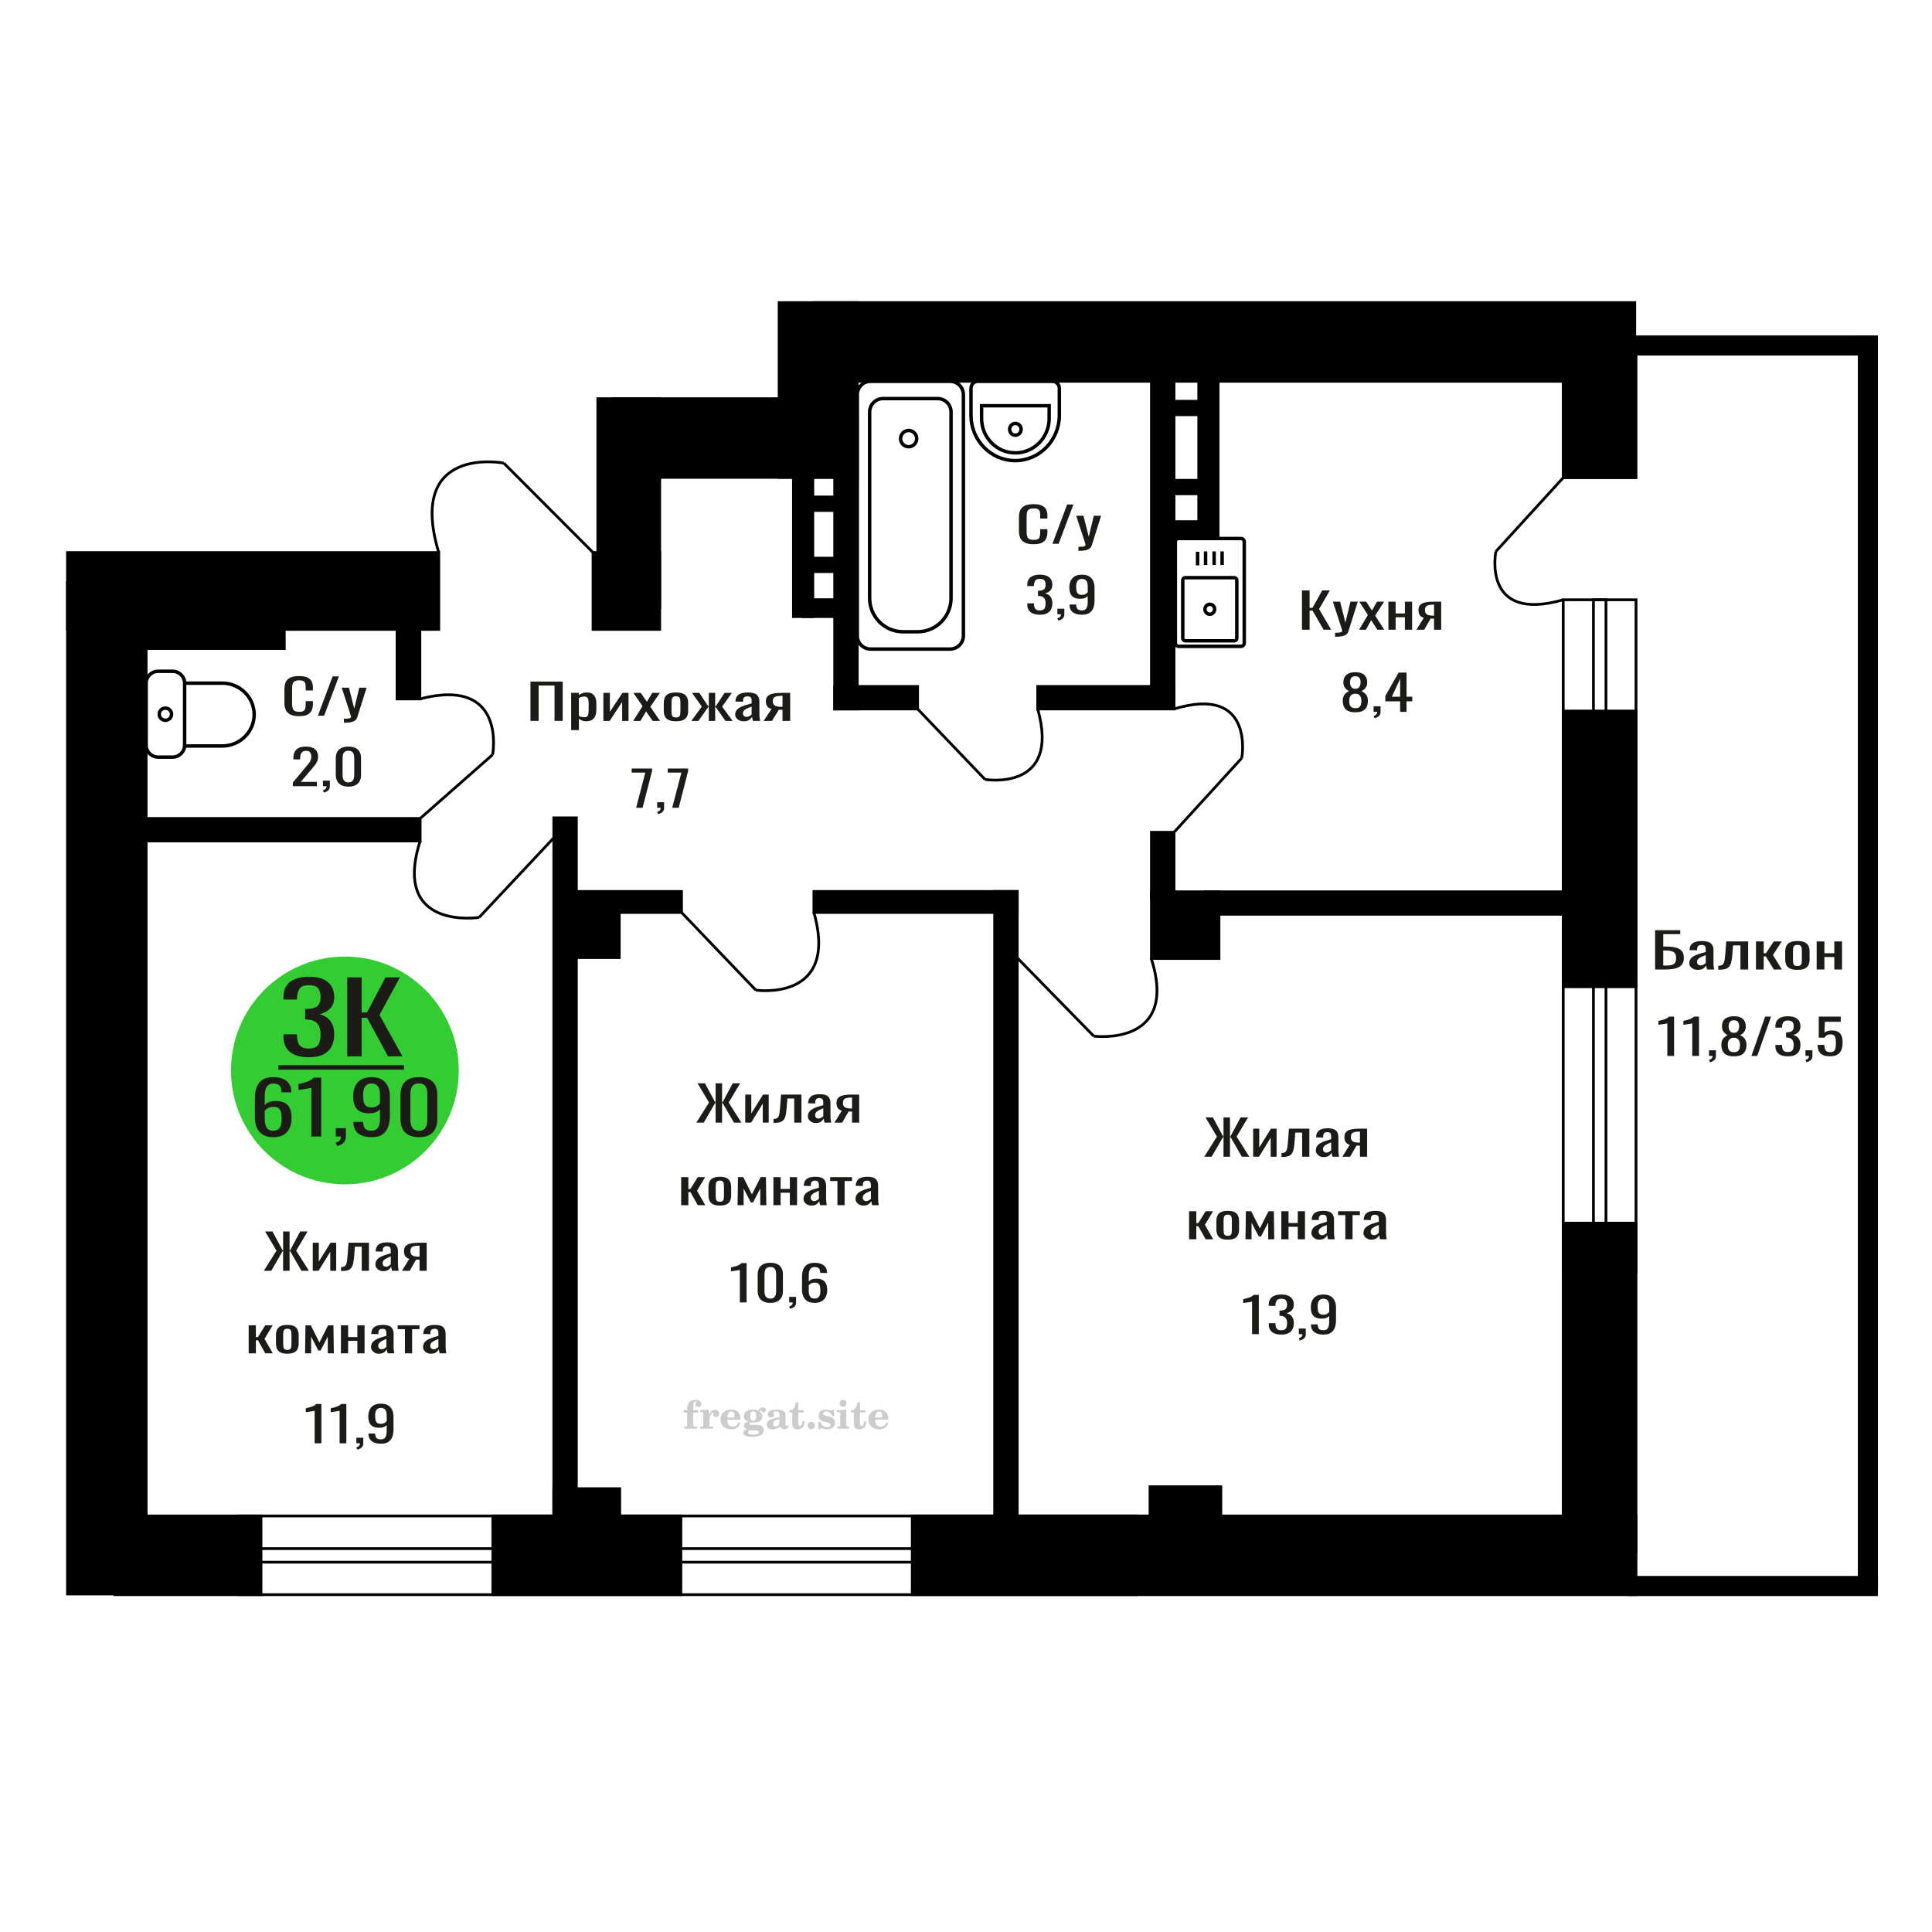<?xml version="1.0" encoding="UTF-8"?>
<!DOCTYPE svg PUBLIC "-//W3C//DTD SVG 1.1//EN" "http://www.w3.org/Graphics/SVG/1.1/DTD/svg11.dtd">
<!-- Creator: CorelDRAW 2019 -->
<svg xmlns="http://www.w3.org/2000/svg" xml:space="preserve" width="140mm" height="140mm" version="1.1" style="shape-rendering:geometricPrecision; text-rendering:geometricPrecision; image-rendering:optimizeQuality; fill-rule:evenodd; clip-rule:evenodd"
viewBox="0 0 14000 14000"
 xmlns:xlink="http://www.w3.org/1999/xlink">
 <defs>
  <style type="text/css">
   <![CDATA[
    .str0 {stroke:black;stroke-width:25;stroke-miterlimit:22.926}
    .str2 {stroke:black;stroke-width:25.01;stroke-miterlimit:22.926}
    .str1 {stroke:black;stroke-width:20;stroke-miterlimit:22.926}
    .fil1 {fill:none}
    .fil5 {fill:black}
    .fil4 {fill:#1C1B17}
    .fil3 {fill:#33CC33}
    .fil0 {fill:#1C1B17;fill-rule:nonzero}
    .fil2 {fill:#CCCCCC;fill-rule:nonzero}
   ]]>
  </style>
 </defs>
 <g id="Слой_x0020_1">
  <polygon class="fil0" points="3843.96,5223.88 3843.96,4939.16 4077.49,4939.16 4077.49,5223.88 4018.32,5223.88 4018.32,4967.64 3903.13,4967.64 3903.13,5223.88 "/>
  <path id="1" class="fil0" d="M4138.76 5290.67l0 -269.96 56.03 0 0 16.17c6.63,-5.15 14.66,-9.61 24.09,-13.36 9.43,-3.74 20.6,-5.62 33.52,-5.62 15.7,0 28.18,2.75 37.43,8.26 9.25,5.51 16.15,12.42 20.68,20.74 4.54,8.32 7.51,16.75 8.91,25.31 1.4,8.55 2.08,15.87 2.08,21.97l0 49.21c0,14.29 -2.08,27.82 -6.27,40.59 -4.2,12.78 -11.78,23.09 -22.78,30.94 -11,7.85 -26.44,11.77 -46.34,11.77 -10.83,0 -20.42,-1.81 -28.8,-5.45 -8.38,-3.63 -15.89,-7.79 -22.52,-12.47l0 81.9 -56.03 0zm96.36 -93.5c9.77,0 16.76,-2.41 20.94,-7.21 4.19,-4.8 6.81,-11.31 7.85,-19.51 1.05,-8.2 1.57,-17.22 1.57,-27.06l0 -49.21c0,-8.44 -0.69,-16.23 -2.09,-23.38 -1.4,-7.15 -4.36,-12.83 -8.91,-17.05 -4.53,-4.21 -11.69,-6.32 -21.46,-6.32 -7.33,0 -14.32,1.05 -20.95,3.16 -6.63,2.11 -12.39,4.57 -17.28,7.38l0 130.06c5.24,2.57 11.17,4.74 17.8,6.5 6.63,1.76 14.14,2.64 22.53,2.64z"/>
  <polygon id="2" class="fil0" points="4372.3,5223.88 4372.3,5020.71 4419.44,5020.71 4419.44,5157.45 4510.54,5020.71 4554.52,5020.71 4554.52,5223.88 4508.44,5223.88 4508.44,5086.09 4417.86,5223.88 "/>
  <polygon id="3" class="fil0" points="4588.04,5223.88 4656.12,5117.02 4589.62,5020.71 4643.02,5020.71 4687.53,5085.04 4726.8,5020.71 4781.79,5020.71 4712.66,5121.59 4782.83,5223.88 4729.42,5223.88 4681.77,5154.99 4640.94,5223.88 "/>
  <path id="4" class="fil0" d="M4898.55 5226.69c-22.35,0 -39.97,-3.04 -52.89,-9.14 -12.91,-6.09 -22.07,-14.76 -27.5,-26.01 -5.4,-11.25 -8.1,-24.49 -8.1,-39.72l0 -59.05c0,-15.23 2.7,-28.47 8.1,-39.72 5.43,-11.25 14.59,-19.92 27.5,-26.01 12.92,-6.09 30.54,-9.14 52.89,-9.14 22.34,0 39.88,3.05 52.63,9.14 12.74,6.09 21.81,14.76 27.21,26.01 5.43,11.25 8.12,24.49 8.12,39.72l0 59.05c0,15.23 -2.69,28.47 -8.12,39.72 -5.4,11.25 -14.47,19.92 -27.21,26.01 -12.75,6.1 -30.29,9.14 -52.63,9.14zm0 -27.77c10.81,0 18.41,-2.11 22.77,-6.32 4.37,-4.22 6.99,-9.79 7.86,-16.7 0.87,-6.91 1.31,-14.12 1.31,-21.62l0 -63.62c0,-7.73 -0.44,-15 -1.31,-21.79 -0.87,-6.8 -3.49,-12.36 -7.86,-16.7 -4.36,-4.33 -11.96,-6.5 -22.77,-6.5 -10.82,0 -18.5,2.17 -23.05,6.5 -4.53,4.34 -7.24,9.9 -8.1,16.7 -0.88,6.79 -1.31,14.06 -1.31,21.79l0 63.62c0,7.5 0.43,14.71 1.31,21.62 0.86,6.91 3.57,12.48 8.1,16.7 4.55,4.21 12.23,6.32 23.05,6.32z"/>
  <polygon id="5" class="fil0" points="5009.56,5223.88 5085.47,5120.19 5014.27,5020.71 5067.67,5020.71 5132.09,5118.43 5136.27,5118.43 5136.27,5020.71 5182.35,5020.71 5182.35,5118.43 5186.53,5118.43 5250.43,5020.71 5303.83,5020.71 5232.62,5120.19 5308.54,5223.88 5256.7,5223.88 5186.53,5124.05 5182.35,5124.05 5182.35,5223.88 5136.27,5223.88 5136.27,5124.05 5131.56,5124.05 5061.39,5223.88 "/>
  <path id="6" class="fil0" d="M5388.13 5226.69c-11.87,0 -22.34,-2.28 -31.41,-6.85 -9.09,-4.57 -16.24,-10.43 -21.47,-17.58 -5.24,-7.14 -7.87,-14.7 -7.87,-22.67 0,-12.65 3.15,-23.32 9.43,-31.99 6.29,-8.67 14.93,-15.99 25.92,-21.96 11,-5.98 23.73,-11.19 38.23,-15.65 14.48,-4.45 29.76,-8.78 45.82,-13l0 -14.41c0,-8.2 -0.7,-15 -2.1,-20.39 -1.4,-5.39 -4.27,-9.43 -8.64,-12.13 -4.36,-2.69 -10.9,-4.04 -19.63,-4.04 -7.69,0 -13.89,1.17 -18.59,3.52 -4.71,2.34 -8.12,5.68 -10.21,10.01 -2.1,4.34 -3.14,9.44 -3.14,15.29l0 10.2 -55.51 -1.41c0.7,-22.49 8.37,-39.07 23.03,-49.74 14.68,-10.66 37.36,-15.99 68.08,-15.99 30.02,0 51.32,5.51 63.88,16.52 12.57,11.02 18.86,26.95 18.86,47.81l0 92.79c0,6.33 0.25,12.42 0.77,18.28 0.52,5.86 1.22,11.31 2.1,16.34 0.87,5.04 1.66,9.79 2.36,14.24l-51.32 0c-1.05,-3.75 -2.36,-8.49 -3.92,-14.24 -1.58,-5.74 -2.71,-10.95 -3.41,-15.64 -3.49,7.97 -10.21,15.41 -20.16,22.32 -9.95,6.92 -23.65,10.37 -41.1,10.37zm21.99 -32.34c5.59,0 10.82,-1.05 15.72,-3.16 4.88,-2.11 9.23,-4.51 13.08,-7.21 3.84,-2.69 6.46,-4.86 7.86,-6.5l0 -57.64c-8.73,3.28 -16.94,6.56 -24.62,9.84 -7.67,3.28 -14.39,6.74 -20.16,10.37 -5.75,3.63 -10.29,7.73 -13.61,12.3 -3.31,4.57 -4.98,9.78 -4.98,15.64 0,8.2 2.28,14.65 6.81,19.33 4.54,4.69 11.17,7.03 19.9,7.03z"/>
  <path id="7" class="fil0" d="M5533.7 5223.88l57.07 -86.12c-9.77,-2.58 -17.71,-6.44 -23.82,-11.6 -6.12,-5.15 -10.56,-11.48 -13.36,-18.98 -2.78,-7.5 -4.18,-15.93 -4.18,-25.31 0,-10.78 2.1,-20.03 6.28,-27.76 4.19,-7.74 10.82,-14.06 19.9,-18.99 9.08,-4.92 21.11,-8.55 36.13,-10.89 15,-2.35 33.5,-3.52 55.5,-3.52l58.65 0 0 203.17 -55.5 0 0 -80.14c-5.59,0 -10.31,-0.06 -14.14,-0.18 -3.84,-0.11 -8.03,-0.29 -12.57,-0.53l-49.74 80.85 -60.22 0zm130.38 -101.94c0.7,0 1.83,0 3.4,0 1.58,0 2.53,0 2.89,0l0 -79.79c-0.36,0 -1.31,0 -2.89,0 -1.57,0 -2.53,0 -2.88,0 -16.4,0 -29.4,1.35 -39.01,4.05 -9.6,2.69 -16.31,6.91 -20.16,12.65 -3.84,5.74 -5.76,13.42 -5.76,23.02 0,13.36 4.45,23.32 13.36,29.88 8.89,6.56 25.92,9.96 51.05,10.19z"/>
  <path class="fil1 str0" d="M8516.97 4659.62l0 -733.33c0,-13.16 10.49,-23.92 23.3,-23.92l452.65 0c12.81,0 23.29,10.76 23.29,23.92l0 733.33c0,13.16 -10.48,23.93 -23.29,23.93l-452.65 0c-12.81,0 -23.3,-10.77 -23.3,-23.93zm53.77 -34.87l0 -419.93c0,-10.32 8.22,-18.77 18.27,-18.77l355.16 0c10.05,0 18.28,8.45 18.28,18.77l0 419.93c0,10.33 -8.23,18.77 -18.28,18.77l-355.16 0c-10.05,0 -18.27,-8.44 -18.27,-18.77zm160.72 -209.96c0,-19.93 15.73,-36.08 35.13,-36.08 19.4,0 35.13,16.15 35.13,36.08 0,19.92 -15.73,36.07 -35.13,36.07 -19.4,0 -35.13,-16.15 -35.13,-36.07zm-53.19 -317.92l0 -98.34m57.81 95.61l0 -98.34m61.93 98.34l0 -98.34m57.81 98.34l0 -98.34"/>
  <path class="fil0" d="M7490.18 3943.69c-28.07,0 -49.84,-4.21 -65.33,-12.65 -15.49,-8.44 -26.25,-19.8 -32.29,-34.09 -6.03,-14.3 -9.05,-30.23 -9.05,-47.81l0 -100.52c0,-19.22 3.02,-35.97 9.05,-50.27 6.04,-14.29 16.8,-25.36 32.29,-33.21 15.49,-7.85 37.26,-11.78 65.33,-11.78 24.79,0 44.43,3.28 58.95,9.84 14.51,6.57 24.95,15.94 31.31,28.12 6.37,12.19 9.54,26.83 9.54,43.94l0 22.5 -52.35 0 0 -20.04c0,-10.54 -0.74,-19.86 -2.2,-27.94 -1.48,-8.09 -5.47,-14.36 -11.99,-18.81 -6.52,-4.45 -17.45,-6.68 -32.78,-6.68 -15.66,0 -27.07,2.41 -34.25,7.21 -7.17,4.8 -11.82,11.6 -13.94,20.39 -2.13,8.78 -3.18,19.03 -3.18,30.75l0 112.83c0,14.29 1.62,25.6 4.9,33.92 3.25,8.32 8.64,14.23 16.14,17.75 7.49,3.51 17.61,5.27 30.33,5.27 15.01,0 25.77,-2.4 32.3,-7.2 6.51,-4.81 10.59,-11.43 12.22,-19.86 1.64,-8.44 2.45,-18.28 2.45,-29.53l0 -21.09 52.35 0 0 21.09c0,17.34 -2.94,32.63 -8.81,45.87 -5.86,13.24 -15.98,23.55 -30.33,30.93 -14.35,7.38 -34.58,11.07 -60.66,11.07z"/>
  <polygon id="1" class="fil0" points="7626.18,3940.53 7732.85,3655.82 7778.35,3655.82 7671.2,3940.53 "/>
  <path id="2" class="fil0" d="M7814.56 3991.5l0 -28.83c12.72,0 22.83,-0.41 30.33,-1.23 7.5,-0.82 12.89,-2.34 16.14,-4.57 3.26,-2.22 4.89,-5.33 4.89,-9.31 0,-2.11 -1.14,-6.8 -3.42,-14.06 -2.29,-7.26 -4.72,-15 -7.34,-23.2l-56.75 -172.93 52.84 0 38.17 151.84 36.69 -151.84 52.84 0 -67.53 214.41c-2.93,9.84 -8.31,17.63 -16.14,23.37 -7.83,5.74 -17.86,9.9 -30.08,12.48 -12.24,2.58 -26.99,3.87 -44.28,3.87l-6.36 0z"/>
  <path class="fil2" d="M4954.37 10236.26l0 -17.78 25.02 0 0 -5.65c0,-21.97 5.22,-38.99 15.71,-51.17 10.49,-12.19 25.21,-18.26 44.12,-18.26 13.27,0 23.76,2.73 31.52,8.14 7.76,5.41 11.66,12.7 11.66,21.87 0,6.82 -2.07,12.19 -6.21,16.09 -4.14,3.9 -9.87,5.83 -17.26,5.83 -6.07,0 -11.01,-1.78 -14.82,-5.36 -3.81,-3.57 -5.73,-8.18 -5.73,-13.78 0,-5.88 2.63,-11.1 7.95,-15.71 1.08,-1.08 1.64,-1.79 1.64,-2.07 0,-0.99 -0.47,-1.74 -1.36,-2.16 -0.94,-0.47 -2.45,-0.71 -4.57,-0.71 -7,0 -11.85,3.58 -14.53,10.68 -2.73,7.1 -4.09,21.54 -4.09,43.32l0 8.94 35.51 0 0 17.78 -35.51 0 0 91.43c0,4.14 0.84,6.97 2.59,8.47 1.74,1.51 5.08,2.26 10.01,2.26l15.06 0 0 14.11 -93.7 0 0 -14.11 12.37 -0.28c3.76,-0.19 6.3,-0.99 7.67,-2.5 1.31,-1.45 1.97,-4.09 1.97,-7.95l0 -91.43 -25.02 0z"/>
  <path id="1" class="fil2" d="M5073.37 10352.53l0 -14.11 13.22 -0.28c3.86,-0.29 6.44,-1.13 7.71,-2.54 1.27,-1.41 1.93,-4.05 1.93,-7.91l0 -84.47c0,-4.52 -0.99,-7.53 -3.01,-8.99 -2.02,-1.46 -6.21,-2.21 -12.56,-2.21 -0.84,0 -2.21,0.05 -4.09,0.14 -1.88,0.1 -3.29,0.14 -4.33,0.14l0 -13.82 62.89 -3.11 0 38.85c5.55,-12.74 12.14,-22.39 19.9,-28.88 7.71,-6.44 16.41,-9.69 26.15,-9.69 9.03,0 16.37,2.54 22.01,7.58 5.65,5.08 8.47,11.52 8.47,19.42 0,7.72 -2.07,13.88 -6.26,18.53 -4.18,4.66 -9.69,6.97 -16.51,6.97 -6.35,0 -11.52,-2.03 -15.52,-6.12 -4,-4.09 -6.02,-9.41 -6.02,-15.94 0,-2.59 0.42,-4.94 1.27,-7.15 0.8,-2.21 2.12,-4.33 3.86,-6.35 -10.49,3.38 -18.44,10.67 -23.94,21.77 -5.51,11.11 -8.28,25.59 -8.28,43.42l0 29.91c0,3.86 0.66,6.5 1.97,7.95 1.37,1.51 3.91,2.31 7.67,2.5l18.02 0.28 0 14.11 -94.55 0z"/>
  <path id="2" class="fil2" d="M5352.82 10305.96l12.42 5.93c-4.42,14.77 -12.14,26.01 -23.19,33.68 -11.1,7.67 -25.17,11.48 -42.24,11.48 -23.43,0 -42.29,-6.59 -56.68,-19.71 -14.35,-13.13 -21.54,-30.34 -21.54,-51.65 0,-21.26 7.15,-38.57 21.4,-51.83 14.3,-13.27 32.97,-19.9 56.02,-19.9 21.02,0 37.35,6.07 49.01,18.25 11.67,12.14 17.5,29.21 17.5,51.13l0 3.71 -94.83 0 0 1.93c0,16.33 3.3,28.65 9.83,36.97 6.59,8.33 16.37,12.47 29.31,12.47 9.45,0 17.78,-2.73 24.93,-8.19 7.19,-5.45 13.21,-13.54 18.06,-24.27zm-82.13 -33.58l43.37 0c2.96,0 5.03,-0.66 6.21,-1.93 1.18,-1.27 1.79,-3.62 1.79,-7.05 0,-12.14 -1.84,-20.98 -5.46,-26.49 -3.62,-5.5 -9.31,-8.27 -17.12,-8.27 -8.98,0 -15.85,3.62 -20.6,10.81 -4.71,7.25 -7.43,18.21 -8.19,32.93z"/>
  <path id="3" class="fil2" d="M5417.35 10357.66c-9.12,-2.31 -15.99,-5.69 -20.65,-10.26 -4.65,-4.56 -6.96,-10.16 -6.96,-16.88 0,-7.43 3.06,-13.55 9.22,-18.39 6.16,-4.8 15.05,-8.09 26.62,-9.84 -11.38,-3.05 -20.03,-8.04 -26.01,-15.05 -5.97,-6.96 -8.98,-15.47 -8.98,-25.49 0,-14.3 6.07,-25.97 18.2,-34.9 12.14,-8.99 27.99,-13.45 47.56,-13.45 6.91,0 13.4,0.7 19.56,2.07 6.17,1.36 12.14,3.43 17.92,6.16l4.85 -7.01c3.76,-5.36 8.28,-9.46 13.5,-12.37 5.22,-2.92 10.68,-4.38 16.37,-4.38 6.25,0 11.33,1.79 15.28,5.37 3.96,3.62 5.93,8.23 5.93,13.82 0,5.51 -1.5,10.02 -4.56,13.46 -3.01,3.43 -6.96,5.17 -11.81,5.17 -3.34,0 -6.16,-0.7 -8.56,-2.12 -2.4,-1.45 -4.33,-3.62 -5.78,-6.53 -0.57,-1.13 -0.9,-2.5 -1.09,-4.14 -0.28,-2.31 -1.27,-3.48 -2.91,-3.58 -1.65,0 -3.48,0.8 -5.51,2.4 -2.02,1.6 -3.66,3.62 -4.93,6.07 6.96,4.8 12.04,9.92 15.24,15.43 3.19,5.55 4.79,11.9 4.79,19.05 0,14.34 -5.83,25.58 -17.45,33.72 -11.62,8.14 -27.75,12.23 -48.4,12.23 -1.74,0 -4.18,-0.09 -7.34,-0.28 -3.1,-0.19 -5.36,-0.28 -6.72,-0.28 -4.33,0 -7.72,0.8 -10.11,2.44 -2.45,1.6 -3.67,3.81 -3.67,6.64 0,3.24 1.08,5.5 3.24,6.77 2.17,1.27 5.93,1.93 11.34,1.93l20.46 0c10.72,0 20.08,0.33 28.03,1.03 8,0.71 13.45,1.6 16.51,2.68 7.72,2.78 13.74,7.34 18.06,13.78 4.33,6.45 6.5,13.88 6.5,22.3 0,14.86 -7.06,26.29 -21.17,34.29 -14.11,8 -34.34,11.99 -60.73,11.99 -22.43,0 -39.32,-2.44 -50.65,-7.29 -11.34,-4.89 -17.03,-12.13 -17.03,-21.77 0,-6.35 2.77,-11.62 8.28,-15.9 5.5,-4.28 13.36,-7.25 23.56,-8.89zm13.88 7.85c-3.58,1.46 -6.12,3.15 -7.62,5.04 -1.51,1.88 -2.26,4.32 -2.26,7.38 0,6.16 2.68,10.72 8,13.64 5.31,2.96 13.59,4.42 24.83,4.42 15.24,0 26.53,-1.41 33.82,-4.18 7.29,-2.83 10.96,-7.15 10.96,-13.08 0,-4.66 -1.97,-8.04 -5.93,-10.11 -3.95,-2.07 -10.72,-3.11 -20.32,-3.11l-41.48 0zm4.8 -104.51c0,11.61 1.74,20.08 5.22,25.4 3.53,5.31 8.98,7.99 16.46,7.99 7.53,0 13.08,-2.68 16.7,-8.09 3.57,-5.36 5.36,-13.78 5.36,-25.3 0,-11.29 -1.79,-19.66 -5.36,-25.07 -3.62,-5.41 -9.17,-8.14 -16.7,-8.14 -7.48,0 -12.93,2.73 -16.46,8.14 -3.48,5.41 -5.22,13.78 -5.22,25.07z"/>
  <path id="4" class="fil2" d="M5648.59 10284.23c-16.7,2.68 -28.6,6.63 -35.66,11.86 -7.1,5.22 -10.63,12.55 -10.63,22.06 0,5.78 1.6,10.34 4.75,13.78 3.15,3.38 7.43,5.08 12.75,5.08 8.7,0 15.71,-3.25 20.93,-9.74 5.22,-6.49 7.86,-15.38 7.86,-26.67l0 -16.37zm43.74 35.75c0,4.52 0.8,7.71 2.4,9.64 1.6,1.93 4.23,2.87 7.81,2.87 1.64,0 3.52,-0.47 5.64,-1.46 2.12,-0.94 3.43,-1.41 4,-1.41 1.08,0 1.97,0.33 2.63,1.08 0.61,0.76 0.94,1.79 0.94,3.2 0,5.88 -3.34,11.25 -10.06,16.14 -6.73,4.84 -14.77,7.29 -24.13,7.29 -7.01,0 -12.98,-1.84 -17.92,-5.55 -4.99,-3.72 -7.9,-8.52 -8.85,-14.35 -7.71,6.3 -16.46,11.2 -26.24,14.68 -9.79,3.48 -19.85,5.22 -30.25,5.22 -13.5,0 -23.99,-2.92 -31.42,-8.8 -7.43,-5.88 -11.14,-14.16 -11.14,-24.83 0,-14.21 7.47,-25.64 22.38,-34.2 14.92,-8.61 38.53,-15.05 70.75,-19.38l0 -15.33c0,-9.93 -1.98,-16.94 -5.93,-21.07 -3.95,-4.14 -10.53,-6.21 -19.71,-6.21 -5.97,0 -11,0.98 -15.05,2.96 -4.09,1.98 -6.16,4.28 -6.16,6.82 0,0.66 1.22,2.54 3.67,5.69 2.44,3.11 3.67,6.59 3.67,10.49 0,5.32 -2.07,9.6 -6.26,12.89 -4.18,3.24 -9.64,4.89 -16.32,4.89 -6.82,0 -12.47,-1.97 -16.98,-5.93 -4.47,-3.95 -6.73,-8.89 -6.73,-14.86 0,-11.76 5.65,-20.88 16.94,-27.37 11.33,-6.45 27.28,-9.69 47.97,-9.69 11.57,0 21.73,1.17 30.53,3.52 8.75,2.31 15.99,5.79 21.68,10.35 4.52,3.53 7.67,7.48 9.46,11.95 1.79,4.42 2.68,11.24 2.68,20.41l0 60.35z"/>
  <path id="5" class="fil2" d="M5829.07 10299.19c0,0.66 0.09,1.65 0.24,2.96 0.14,1.32 0.18,2.31 0.18,2.97 0,16.51 -4.37,29.39 -13.12,38.66 -8.8,9.22 -20.98,13.83 -36.55,13.83 -14.2,0 -24.32,-3.34 -30.29,-10.07 -5.97,-6.68 -8.94,-18.48 -8.94,-35.41l0 -77 -20.32 0 0 -15.15c13.97,-0.89 24.84,-6.35 32.55,-16.27 7.72,-9.93 11.95,-23.95 12.7,-41.96l19.38 0 0 56.73 38.1 0 0 16.65 -38.1 0 0 74.78c0,9.55 0.9,15.9 2.64,19.01 1.74,3.15 4.79,4.7 9.22,4.7 5.41,0 9.5,-2.87 12.32,-8.56 2.77,-5.69 4.33,-14.3 4.61,-25.87l15.38 0z"/>
  <path id="6" class="fil2" d="M5878.98 10303.42c7.15,0 13.35,2.59 18.58,7.81 5.22,5.18 7.85,11.38 7.85,18.63 0,7.29 -2.59,13.54 -7.81,18.77 -5.17,5.22 -11.38,7.85 -18.62,7.85 -7.2,0 -13.36,-2.63 -18.54,-7.85 -5.22,-5.23 -7.8,-11.48 -7.8,-18.77 0,-7.15 2.63,-13.36 7.85,-18.58 5.22,-5.22 11.38,-7.86 18.49,-7.86z"/>
  <path id="7" class="fil2" d="M5930.25 10302.86l12.18 0c5.79,12.79 13.12,22.58 22.01,29.35 8.94,6.77 18.87,10.16 29.87,10.16 7.2,0 12.89,-1.6 17.08,-4.75 4.23,-3.2 6.35,-7.43 6.35,-12.79 0,-4.8 -1.84,-8.47 -5.55,-11.06 -3.72,-2.59 -11.62,-5.13 -23.76,-7.62 -20.84,-4 -35.51,-9.64 -44.02,-16.84 -8.52,-7.19 -12.75,-17.26 -12.75,-30.19 0,-14.35 4.75,-25.45 14.25,-33.31 9.5,-7.9 23,-11.85 40.45,-11.85 6.49,0 12.7,0.8 18.49,2.45 5.83,1.64 11.15,3.99 15.94,7.1l11.06 -7.57 11.61 0 1.37 45.15 -13.27 0c-4.93,-10.58 -11.33,-18.91 -19.14,-24.88 -7.81,-5.98 -16.18,-8.99 -25.16,-8.99 -6.82,0 -12.37,1.51 -16.65,4.57 -4.33,3.05 -6.5,6.86 -6.5,11.47 0,8.75 11.15,15.1 33.4,19.05 2.68,0.47 4.75,0.85 6.21,1.13 15.71,2.92 27.56,8.23 35.46,15.95 7.91,7.71 11.86,17.73 11.86,30.01 0,14.81 -4.99,26.53 -14.96,35.18 -9.97,8.7 -23.57,13.03 -40.83,13.03 -7.71,0 -15.05,-0.89 -21.92,-2.73 -6.91,-1.83 -13.12,-4.47 -18.76,-7.95l-12.14 8.42 -11.34 0 -0.84 -52.49z"/>
  <path id="8" class="fil2" d="M6084.57 10169.09c0,-7.01 2.4,-12.94 7.25,-17.78 4.84,-4.89 10.67,-7.34 17.59,-7.34 6.63,0 12.37,2.45 17.26,7.38 4.85,4.94 7.29,10.82 7.29,17.74 0,6.91 -2.4,12.84 -7.24,17.87 -4.85,5.03 -10.59,7.53 -17.31,7.53 -6.92,0 -12.75,-2.45 -17.59,-7.39 -4.85,-4.94 -7.25,-10.91 -7.25,-18.01zm48.26 158.56c0,3.95 0.66,6.68 1.93,8.09 1.32,1.41 3.91,2.21 7.76,2.4l11.2 0.28 0 14.11 -87.21 0 0 -14.11 12.28 -0.28c3.81,-0.19 6.39,-0.99 7.71,-2.5 1.37,-1.45 2.02,-4.14 2.02,-7.99l0 -84.48c0,-4.47 -0.98,-7.48 -3.01,-8.94 -2.02,-1.46 -6.16,-2.21 -12.41,-2.21 -0.85,0 -2.17,0.05 -4.1,0.14 -1.88,0.1 -3.34,0.14 -4.46,0.14l0 -13.82 68.29 -3.11 0 112.28z"/>
  <path id="9" class="fil2" d="M6275.54 10299.19c0,0.66 0.09,1.65 0.24,2.96 0.14,1.32 0.18,2.31 0.18,2.97 0,16.51 -4.37,29.39 -13.12,38.66 -8.8,9.22 -20.98,13.83 -36.55,13.83 -14.2,0 -24.32,-3.34 -30.29,-10.07 -5.97,-6.68 -8.94,-18.48 -8.94,-35.41l0 -77 -20.32 0 0 -15.15c13.97,-0.89 24.84,-6.35 32.55,-16.27 7.72,-9.93 11.95,-23.95 12.7,-41.96l19.38 0 0 56.73 38.1 0 0 16.65 -38.1 0 0 74.78c0,9.55 0.9,15.9 2.64,19.01 1.74,3.15 4.79,4.7 9.22,4.7 5.41,0 9.5,-2.87 12.32,-8.56 2.77,-5.69 4.33,-14.3 4.61,-25.87l15.38 0z"/>
  <path id="10" class="fil2" d="M6424.13 10305.96l12.42 5.93c-4.42,14.77 -12.14,26.01 -23.19,33.68 -11.1,7.67 -25.17,11.48 -42.24,11.48 -23.43,0 -42.29,-6.59 -56.68,-19.71 -14.35,-13.13 -21.54,-30.34 -21.54,-51.65 0,-21.26 7.15,-38.57 21.4,-51.83 14.3,-13.27 32.97,-19.9 56.02,-19.9 21.02,0 37.35,6.07 49.01,18.25 11.67,12.14 17.5,29.21 17.5,51.13l0 3.71 -94.83 0 0 1.93c0,16.33 3.3,28.65 9.83,36.97 6.59,8.33 16.37,12.47 29.31,12.47 9.45,0 17.78,-2.73 24.93,-8.19 7.19,-5.45 13.21,-13.54 18.06,-24.27zm-82.13 -33.58l43.37 0c2.96,0 5.03,-0.66 6.21,-1.93 1.18,-1.27 1.79,-3.62 1.79,-7.05 0,-12.14 -1.84,-20.98 -5.46,-26.49 -3.62,-5.5 -9.31,-8.27 -17.12,-8.27 -8.98,0 -15.85,3.62 -20.6,10.81 -4.71,7.25 -7.43,18.21 -8.19,32.93z"/>
  <circle class="fil3" cx="2499.1" cy="7756.85" r="825.24"/>
  <path class="fil0" d="M1979.45 8240.47c-30.99,0 -56.25,-6.23 -75.72,-18.7 -19.49,-12.46 -33.77,-29.31 -42.86,-50.55 -9.08,-21.24 -13.62,-44.85 -13.62,-70.83l0 -143.77c0,-27.73 3.99,-53.01 11.96,-75.83 7.97,-22.82 21.6,-41.08 40.86,-54.77 19.26,-13.69 45.73,-20.54 79.38,-20.54 27.91,0 51.48,4.04 70.76,12.11 19.26,8.08 34.09,19.84 44.5,35.29 10.41,15.44 15.83,34.23 16.27,56.35 0,0.7 0.12,1.66 0.34,2.89 0.22,1.23 0.33,2.37 0.33,3.43l-71.75 0c0,-20.72 -4.2,-36.52 -12.61,-47.4 -8.42,-10.88 -24.36,-16.33 -47.84,-16.33 -12.84,0 -23.92,3.25 -33.21,9.75 -9.3,6.49 -16.28,16.41 -20.93,29.75 -4.64,13.34 -6.98,30.54 -6.98,51.61l0 64.77c7.09,-8.77 17.17,-15.88 30.23,-21.32 13.07,-5.45 29.13,-8.17 48.16,-8.17 29.68,0 52.93,5.09 69.76,15.27 16.83,10.19 28.79,24.49 35.88,42.92 7.07,18.44 10.62,40.12 10.62,65.04 0,25.63 -4.43,48.98 -13.29,70.04 -8.85,21.07 -23.03,37.83 -42.51,50.29 -19.49,12.47 -45.4,18.7 -77.73,18.7zm0 -46.87c15.95,0 28.35,-3.6 37.2,-10.8 8.86,-7.19 15.18,-16.76 18.94,-28.7 3.76,-11.93 5.65,-24.92 5.65,-38.97 0,-16.85 -1,-32.47 -2.99,-46.87 -1.99,-14.39 -7.2,-25.89 -15.62,-34.49 -8.41,-8.6 -22.81,-12.9 -43.18,-12.9 -9.74,0 -18.59,1.4 -26.56,4.21 -7.98,2.81 -14.84,6.41 -20.6,10.8 -5.76,4.39 -10.41,9.04 -13.96,13.95l0 63.72c0,14.4 1.88,27.74 5.66,40.03 3.75,12.29 10.07,22.03 18.93,29.22 8.86,7.2 21.03,10.8 36.53,10.8z"/>
  <path id="1" class="fil0" d="M2256.47 8235.73l0 -352.84c-0.44,0.36 -5.43,1.41 -14.95,3.16 -9.53,1.76 -20.26,3.52 -32.22,5.27 -11.96,1.76 -22.58,3.34 -31.89,4.74 -9.3,1.4 -14.16,2.11 -14.61,2.11l0 -42.66c7.54,-1.4 16.28,-3.33 26.24,-5.79 9.97,-2.46 20.15,-5.44 30.55,-8.96 10.41,-3.51 20.38,-7.89 29.9,-13.16 9.53,-5.27 17.61,-11.41 24.25,-18.43l53.81 0 0 426.56 -71.08 0z"/>
  <path id="2" class="fil0" d="M2443.81 8304.72l-11.31 -24.23c11.96,-3.16 21.37,-8.69 28.25,-16.59 6.86,-7.9 10.29,-17.29 10.29,-28.17l-37.87 0 0 -60.56 73.08 0 0 59.51c0,18.6 -5.1,33.44 -15.28,44.5 -10.19,11.06 -25.91,19.57 -47.16,25.54z"/>
  <path id="3" class="fil0" d="M2692.92 8240.47c-27.91,0 -51.71,-4.13 -71.41,-12.38 -19.71,-8.25 -34.66,-20.27 -44.85,-36.07 -10.18,-15.8 -15.49,-34.93 -15.94,-57.4 0,-0.7 0,-1.49 0,-2.37 0,-0.88 0,-1.67 0,-2.37l71.08 0c0,20.36 4.21,36.07 12.63,47.13 8.41,11.06 24.8,16.59 49.16,16.59 13.28,0 24.36,-3.25 33.21,-9.74 8.86,-6.5 15.5,-16.5 19.93,-30.02 4.43,-13.52 6.64,-30.63 6.64,-51.34l0 -64.78c-6.64,8.78 -16.49,15.89 -29.56,21.33 -13.07,5.44 -29.34,8.16 -48.83,8.16 -29.67,0 -52.92,-5.18 -69.75,-15.53 -16.82,-10.36 -28.67,-24.75 -35.54,-43.19 -6.87,-18.43 -10.3,-39.93 -10.3,-64.51 0,-25.98 4.43,-49.41 13.29,-70.3 8.86,-20.89 23.14,-37.48 42.85,-49.77 19.7,-12.28 45.5,-18.43 77.39,-18.43 31,0 56.25,6.23 75.74,18.7 19.47,12.46 33.76,29.22 42.83,50.29 9.09,21.06 13.63,44.59 13.63,70.57l0 143.24c0,27.38 -3.99,52.66 -11.96,75.83 -7.97,23.17 -21.48,41.69 -40.52,55.56 -19.05,13.87 -45.61,20.8 -79.72,20.8zm0 -215.91c15.5,0 28.13,-3.08 37.87,-9.22 9.74,-6.14 17.27,-12.9 22.58,-20.28l0 -63.19c0,-14.75 -1.77,-28.17 -5.31,-40.29 -3.55,-12.11 -9.74,-21.76 -18.6,-28.96 -8.87,-7.2 -21.04,-10.8 -36.54,-10.8 -15.51,0 -27.79,3.69 -36.87,11.06 -9.07,7.38 -15.49,16.94 -19.27,28.7 -3.76,11.76 -5.64,24.67 -5.64,38.71 0,16.85 1,32.48 2.99,46.87 2,14.39 7.31,25.89 15.94,34.49 8.64,8.6 22.92,12.91 42.85,12.91z"/>
  <path id="4" class="fil0" d="M3035.69 8240.47c-30.55,0 -55.68,-5.44 -75.39,-16.33 -19.71,-10.88 -34.33,-25.8 -43.84,-44.76 -9.52,-18.96 -14.29,-40.55 -14.29,-64.77l0 -183.79c0,-24.93 4.65,-46.78 13.95,-65.57 9.31,-18.78 23.8,-33.44 43.52,-43.97 19.7,-10.53 45.06,-15.8 76.05,-15.8 31.01,0 56.25,5.27 75.74,15.8 19.49,10.53 33.88,25.19 43.18,43.97 9.3,18.79 13.95,40.64 13.95,65.57l0 183.79c0,24.57 -4.77,46.34 -14.28,65.3 -9.52,18.96 -24.03,33.79 -43.52,44.5 -19.47,10.71 -44.5,16.06 -75.07,16.06zm0 -46.34c16.84,0 29.57,-3.86 38.21,-11.59 8.63,-7.72 14.61,-17.64 17.93,-29.75 3.33,-12.11 4.98,-24.67 4.98,-37.66l0 -184.84c0,-13.69 -1.55,-26.59 -4.64,-38.71 -3.1,-12.11 -8.97,-21.85 -17.61,-29.22 -8.63,-7.38 -21.58,-11.06 -38.87,-11.06 -17.27,0 -30.32,3.68 -39.19,11.06 -8.86,7.37 -14.83,17.11 -17.93,29.22 -3.1,12.12 -4.65,25.02 -4.65,38.71l0 184.84c0,12.99 1.66,25.55 4.98,37.66 3.32,12.11 9.53,22.03 18.6,29.75 9.08,7.73 21.81,11.59 38.19,11.59z"/>
  <path class="fil0" d="M2237.1 7661.13c-40.66,0 -74.56,-5.89 -101.66,-17.66 -27.11,-11.78 -47.44,-28.73 -60.99,-50.86 -13.55,-22.14 -20.33,-48.28 -20.33,-78.42l0 -19.07 97.96 0c0,1.88 0,3.88 0,6 0,2.12 0,4.36 0,6.71 0.61,16.96 3.23,32.26 7.85,45.92 4.61,13.66 12.93,24.49 24.96,32.5 12.01,8 29.4,12.01 52.21,12.01 24.01,0 42.2,-4.36 54.52,-13.07 12.32,-8.71 20.63,-21.08 24.95,-37.09 4.31,-16.01 6.47,-34.38 6.47,-55.1 0,-30.14 -7.24,-54.75 -21.73,-73.82 -14.46,-19.07 -39.88,-29.55 -76.24,-31.44 -1.84,-0.47 -4.14,-0.7 -6.92,-0.7 -2.77,0 -5.09,0 -6.93,0l0 -75.59c1.84,0 4,0 6.46,0 2.48,0 4.63,0 6.48,0 35.11,-0.94 60.37,-8.01 75.77,-21.19 15.41,-13.19 23.11,-35.09 23.11,-65.7 0,-25.9 -5.7,-46.62 -17.1,-62.16 -11.4,-15.55 -34.03,-23.32 -67.93,-23.32 -33.88,0 -56.37,8.6 -67.45,25.79 -11.09,17.19 -17.25,39.2 -18.48,66.05 0,1.88 0,3.88 0,6 0,2.12 0,4.12 0,6.01l-97.96 0 0 -19.08c0,-30.61 6.78,-56.75 20.33,-78.41 13.55,-21.66 34.04,-38.38 61.45,-50.15 27.42,-11.78 61.45,-17.67 102.11,-17.67 41.29,0 75.48,5.89 102.59,17.67 27.1,11.77 47.43,28.61 60.99,50.5 13.55,21.9 20.32,48.16 20.32,78.77 0,34.38 -9.7,61.93 -29.1,82.65 -19.42,20.72 -45.44,34.85 -78.09,42.39 22.79,5.18 42.05,14.12 57.76,26.84 15.71,12.72 27.88,28.85 36.5,48.39 8.63,19.54 12.93,42.27 12.93,68.17 0,33.91 -6.16,63.46 -18.48,88.66 -12.32,25.19 -32.04,44.74 -59.14,58.63 -27.11,13.89 -62.83,20.84 -107.19,20.84z"/>
  <polygon id="1" class="fil0" points="2516.17,7654.77 2516.17,7082.57 2620.6,7082.57 2620.6,7336.88 2659.41,7336.88 2793.41,7082.57 2897.84,7082.57 2749.98,7354.54 2916.31,7654.77 2811.89,7654.77 2660.34,7375.73 2620.6,7375.73 2620.6,7654.77 "/>
  <polygon id="2" class="fil4" points="2017.15,7718.99 2927.4,7718.99 2927.4,7751.1 2017.15,7751.1 "/>
  <polygon class="fil0" points="9434.66,4563.13 9434.66,4278.42 9489.94,4278.42 9489.94,4404.96 9510.5,4404.96 9581.44,4278.42 9636.73,4278.42 9558.44,4413.74 9646.51,4563.13 9591.22,4563.13 9510.99,4424.29 9489.94,4424.29 9489.94,4563.13 "/>
  <path id="1" class="fil0" d="M9674.41 4614.1l0 -28.83c12.72,0 22.82,-0.41 30.33,-1.23 7.5,-0.82 12.89,-2.34 16.14,-4.57 3.26,-2.22 4.89,-5.33 4.89,-9.31 0,-2.11 -1.14,-6.8 -3.42,-14.06 -2.29,-7.26 -4.72,-15 -7.34,-23.2l-56.75 -172.94 52.84 0 38.17 151.85 36.69 -151.85 52.84 0 -67.53 214.42c-2.92,9.84 -8.31,17.63 -16.14,23.37 -7.83,5.74 -17.85,9.9 -30.08,12.48 -12.24,2.58 -26.99,3.87 -44.28,3.87l-6.36 0z"/>
  <polygon id="2" class="fil0" points="9848.58,4563.13 9912.19,4456.27 9850.06,4359.96 9899.96,4359.96 9941.55,4424.29 9978.24,4359.96 10029.62,4359.96 9965.03,4460.84 10030.59,4563.13 9980.69,4563.13 9936.16,4494.24 9898,4563.13 "/>
  <polygon id="3" class="fil0" points="10060.93,4563.13 10060.93,4359.96 10113.28,4359.96 10113.28,4445.38 10180.31,4445.38 10180.31,4359.96 10232.67,4359.96 10232.67,4563.13 10180.31,4563.13 10180.31,4472.79 10113.28,4472.79 10113.28,4563.13 "/>
  <path id="4" class="fil0" d="M10263.97 4563.13l53.34 -86.12c-9.13,-2.58 -16.55,-6.44 -22.26,-11.6 -5.72,-5.15 -9.87,-11.48 -12.48,-18.98 -2.61,-7.5 -3.91,-15.93 -3.91,-25.31 0,-10.78 1.96,-20.03 5.87,-27.76 3.91,-7.74 10.1,-14.06 18.58,-18.99 8.49,-4.92 19.74,-8.55 33.77,-10.89 14.02,-2.35 31.31,-3.52 51.87,-3.52l54.8 0 0 203.17 -51.87 0 0 -80.14c-5.22,0 -9.63,-0.06 -13.21,-0.18 -3.59,-0.11 -7.5,-0.29 -11.75,-0.52l-46.47 80.84 -56.28 0zm121.84 -101.93c0.65,0 1.71,0 3.17,0 1.48,0 2.37,0 2.7,0l0 -79.8c-0.33,0 -1.22,0 -2.7,0 -1.46,0 -2.36,0 -2.68,0 -15.33,0 -27.48,1.35 -36.46,4.05 -8.96,2.69 -15.24,6.91 -18.83,12.65 -3.59,5.74 -5.39,13.42 -5.39,23.02 0,13.36 4.16,23.32 12.49,29.88 8.31,6.56 24.22,9.96 47.7,10.2z"/>
  <polygon class="fil0" points="4609.57,5853.67 4676.19,5598.48 4577.17,5598.48 4577.17,5568.96 4725.01,5568.96 4725.01,5587.23 4656.56,5853.67 "/>
  <path id="1" class="fil0" d="M4769.28 5899.72l-7.77 -16.17c8.22,-2.11 14.69,-5.8 19.4,-11.07 4.71,-5.28 7.07,-11.55 7.07,-18.81l-26.01 0 0 -40.42 50.2 0 0 39.72c0,12.42 -3.51,22.32 -10.5,29.7 -7,7.38 -17.8,13.06 -32.39,17.05z"/>
  <polygon id="2" class="fil0" points="4871.02,5853.67 4937.64,5598.48 4838.62,5598.48 4838.62,5568.96 4986.47,5568.96 4986.47,5587.23 4918.02,5853.67 "/>
  <path class="fil1 str1" d="M3650.32 3355.66c0,0 -707.18,-136.36 -470.98,648.33"/>
  <line class="fil1 str1" x1="4297.41" y1="4003.98" x2="3650.35" y2= "3355.66" />
  <path class="fil1 str2" d="M6398.12 2888.29l397.1 0c52.98,0 96.33,43.74 96.33,97.2l0 1349.37c0,133.67 -108.37,243.03 -240.82,243.03l-108.12 0c-132.46,0 -240.82,-109.36 -240.82,-243.03l0 -1349.37c0,-53.46 43.34,-97.2 96.33,-97.2zm-89.7 -125.3l576.49 0c52.98,0 96.33,43.74 96.33,97.2l0 1746.05c0,53.47 -43.35,97.21 -96.33,97.21l-576.49 0c-52.98,0 -96.32,-43.74 -96.32,-97.21l0 -1746.05c0,-53.46 43.34,-97.2 96.32,-97.2zm275.97 356.48c32.23,0 58.35,26.36 58.35,58.89 0,32.53 -26.12,58.9 -58.35,58.9 -32.24,0 -58.36,-26.37 -58.36,-58.9 0,-32.53 26.12,-58.89 58.36,-58.89z"/>
  <path class="fil1 str0" d="M1059 4950.45l0 449.83c0,47.4 39.35,86.17 87.45,86.17l103.97 0c48.1,0 87.44,-38.77 87.44,-86.17l0 -449.83c0,-47.4 -39.34,-86.18 -87.44,-86.18l-103.97 0c-48.1,0 -87.45,38.78 -87.45,86.18zm278.86 0l0 455.21 273.02 0c127.03,0 230.97,-102.42 230.97,-227.6l0 -0.01c0,-125.18 -103.94,-227.6 -230.97,-227.6l-273.02 0zm-184.19 224.91c0,24.36 20.05,44.11 44.77,44.11 24.72,0 44.76,-19.75 44.76,-44.11 0,-24.36 -20.04,-44.11 -44.76,-44.11 -24.72,0 -44.77,19.75 -44.77,44.11z"/>
  <path class="fil1 str0" d="M7085.92 2762.99l540.61 0c27.37,0 49.76,22.93 49.76,50.96l0 196.11c0,180.29 -144.02,327.79 -320.06,327.79l-0.01 0c-176.04,0 -320.06,-147.5 -320.06,-327.79l0 -196.11c0,-28.03 22.39,-50.96 49.76,-50.96zm27.07 177.35l489.59 0 0 92.38c0,136.87 -109.36,248.87 -243.01,248.87l-3.58 0c-133.65,0 -243,-112 -243,-248.87l0 -92.38zm244.79 127.98c23,0 41.65,19.09 41.65,42.65 0,23.55 -18.65,42.65 -41.65,42.65 -23,0 -41.64,-19.1 -41.64,-42.65 0,-23.56 18.64,-42.65 41.64,-42.65z"/>
  <path class="fil0" d="M7534.48 4454.54c-20.08,0 -36.81,-2.93 -50.2,-8.78 -13.38,-5.86 -23.41,-14.3 -30.11,-25.31 -6.69,-11.02 -10.04,-24.02 -10.04,-39.02l0 -9.49 48.37 0c0,0.94 0,1.93 0,2.99 0,1.05 0,2.17 0,3.34 0.3,8.43 1.6,16.05 3.88,22.85 2.27,6.79 6.39,12.18 12.32,16.16 5.93,3.99 14.53,5.98 25.78,5.98 11.87,0 20.84,-2.17 26.93,-6.5 6.07,-4.34 10.19,-10.49 12.31,-18.46 2.13,-7.96 3.2,-17.1 3.2,-27.41 0,-15 -3.58,-27.24 -10.72,-36.74 -7.16,-9.49 -19.71,-14.7 -37.65,-15.64 -0.92,-0.23 -2.05,-0.35 -3.43,-0.35 -1.36,0 -2.5,0 -3.42,0l0 -37.61c0.92,0 1.98,0 3.2,0 1.21,0 2.27,0 3.2,0 17.33,-0.47 29.8,-3.98 37.41,-10.54 7.6,-6.57 11.41,-17.46 11.41,-32.69 0,-12.89 -2.82,-23.2 -8.45,-30.94 -5.62,-7.73 -16.8,-11.59 -33.53,-11.59 -16.74,0 -27.83,4.27 -33.31,12.82 -5.48,8.56 -8.52,19.51 -9.13,32.87 0,0.94 0,1.93 0,2.99 0,1.05 0,2.05 0,2.99l-48.37 0 0 -9.49c0,-15.24 3.35,-28.24 10.04,-39.02 6.7,-10.78 16.81,-19.1 30.35,-24.96 13.54,-5.86 30.33,-8.79 50.42,-8.79 20.38,0 37.25,2.93 50.64,8.79 13.39,5.86 23.43,14.24 30.11,25.13 6.7,10.9 10.05,23.96 10.05,39.2 0,17.1 -4.79,30.81 -14.38,41.12 -9.58,10.31 -22.43,17.34 -38.56,21.09 11.26,2.58 20.77,7.03 28.52,13.36 7.77,6.33 13.78,14.35 18.03,24.08 4.26,9.72 6.39,21.03 6.39,33.92 0,16.87 -3.05,31.57 -9.13,44.11 -6.08,12.54 -15.82,22.26 -29.2,29.17 -13.39,6.92 -31.03,10.37 -52.93,10.37z"/>
  <path id="1" class="fil0" d="M7669.55 4497.43l-7.76 -16.17c8.22,-2.11 14.68,-5.8 19.39,-11.07 4.72,-5.28 7.08,-11.55 7.08,-18.81l-26.02 0 0 -40.42 50.2 0 0 39.72c0,12.42 -3.5,22.32 -10.5,29.7 -7,7.38 -17.8,13.06 -32.39,17.05z"/>
  <path id="2" class="fil0" d="M7840.66 4454.54c-19.18,0 -35.52,-2.75 -49.06,-8.26 -13.54,-5.5 -23.81,-13.53 -30.8,-24.07 -6.99,-10.55 -10.65,-23.32 -10.95,-38.32 0,-0.47 0,-0.99 0,-1.58 0,-0.59 0,-1.11 0,-1.58l48.83 0c0,13.59 2.89,24.08 8.67,31.46 5.77,7.38 17.03,11.07 33.76,11.07 9.13,0 16.73,-2.17 22.81,-6.5 6.09,-4.34 10.66,-11.02 13.7,-20.04 3.03,-9.02 4.55,-20.44 4.55,-34.27l0 -43.23c-4.55,5.85 -11.32,10.6 -20.3,14.23 -8.97,3.63 -20.15,5.45 -33.53,5.45 -20.38,0 -36.36,-3.46 -47.92,-10.37 -11.56,-6.91 -19.69,-16.52 -24.41,-28.82 -4.72,-12.3 -7.06,-26.66 -7.06,-43.06 0,-17.34 3.03,-32.98 9.12,-46.93 6.08,-13.94 15.89,-25.01 29.43,-33.21 13.54,-8.2 31.26,-12.31 53.16,-12.31 21.29,0 38.63,4.16 52.01,12.48 13.39,8.32 23.2,19.51 29.43,33.57 6.23,14.06 9.36,29.76 9.36,47.1l0 95.61c0,18.28 -2.74,35.15 -8.22,50.62 -5.47,15.46 -14.76,27.82 -27.83,37.08 -13.08,9.26 -31.33,13.88 -54.75,13.88zm0 -144.11c10.64,0 19.31,-2.05 26,-6.15 6.7,-4.1 11.86,-8.61 15.51,-13.54l0 -42.18c0,-9.84 -1.21,-18.8 -3.65,-26.89 -2.42,-8.08 -6.68,-14.52 -12.77,-19.33 -6.09,-4.8 -14.45,-7.2 -25.09,-7.2 -10.65,0 -19.1,2.46 -25.33,7.38 -6.23,4.92 -10.64,11.3 -13.23,19.15 -2.59,7.85 -3.88,16.47 -3.88,25.84 0,11.25 0.69,21.68 2.05,31.28 1.37,9.61 5.03,17.29 10.96,23.03 5.93,5.74 15.73,8.61 29.43,8.61z"/>
  <polygon class="fil5 str1" points="11327.74,5152.55 11855.17,5152.55 11855.17,7150.18 11327.74,7150.18 "/>
  <polygon class="fil1 str1" points="11327.75,4346.32 11855.17,4346.32 11855.17,9220.55 11327.75,9220.55 "/>
  <polygon class="fil1 str1" points="11546.65,9432.22 11637.54,9432.22 11637.54,4346.32 11546.65,4346.32 "/>
  <path class="fil1 str1" d="M10839.59 3996.24c0,0 -104.98,519.96 488.16,350.08"/>
  <line class="fil1 str1" x1="11327.75" y1="3461.55" x2="10839.6" y2= "3996.27" />
  <path class="fil0" d="M12082.09 7651.37l0 -235.5c-0.31,0.23 -3.72,0.93 -10.27,2.1 -6.54,1.18 -13.91,2.35 -22.13,3.52 -8.22,1.17 -15.51,2.23 -21.9,3.16 -6.38,0.94 -9.73,1.41 -10.05,1.41l0 -28.47c5.18,-0.94 11.19,-2.23 18.04,-3.87 6.84,-1.64 13.83,-3.63 20.99,-5.97 7.15,-2.35 13.99,-5.28 20.53,-8.79 6.53,-3.52 12.09,-7.62 16.66,-12.3l36.96 0 0 284.71 -48.83 0z"/>
  <path id="1" class="fil0" d="M12262.78 7651.37l0 -235.5c-0.31,0.23 -3.73,0.93 -10.27,2.1 -6.54,1.18 -13.92,2.35 -22.13,3.52 -8.22,1.17 -15.52,2.23 -21.9,3.16 -6.39,0.94 -9.74,1.41 -10.05,1.41l0 -28.47c5.18,-0.94 11.19,-2.23 18.03,-3.87 6.84,-1.64 13.84,-3.63 20.99,-5.97 7.15,-2.35 14,-5.28 20.54,-8.79 6.53,-3.52 12.08,-7.62 16.65,-12.3l36.96 0 0 284.71 -48.82 0z"/>
  <path id="2" class="fil0" d="M12391.45 7697.42l-7.76 -16.17c8.21,-2.11 14.68,-5.8 19.39,-11.07 4.71,-5.28 7.07,-11.55 7.07,-18.81l-26.01 0 0 -40.42 50.2 0 0 39.72c0,12.42 -3.51,22.32 -10.5,29.7 -7,7.38 -17.8,13.06 -32.39,17.05z"/>
  <path id="3" class="fil0" d="M12564.83 7654.53c-22.2,0 -40,-3.39 -53.38,-10.19 -13.39,-6.8 -23.05,-16.46 -28.98,-29 -5.93,-12.54 -8.9,-27.24 -8.9,-44.11 0,-9.61 1.07,-18.05 3.2,-25.31 2.13,-7.26 5.25,-13.65 9.35,-19.16 4.1,-5.5 8.97,-10.31 14.6,-14.41 5.62,-4.1 11.79,-7.79 18.48,-11.07 -12.17,-6.33 -22.05,-14.59 -29.65,-24.78 -7.61,-10.19 -11.41,-23.14 -11.41,-38.84 0,-15 3.03,-28 9.12,-39.02 6.09,-11.01 15.59,-19.51 28.52,-25.48 12.93,-5.98 29.27,-8.97 49.05,-8.97 19.78,0 35.97,2.99 48.6,8.97 12.61,5.97 21.97,14.47 28.06,25.48 6.08,11.02 9.13,24.02 9.13,39.02 0,15.93 -3.73,28.94 -11.18,39.01 -7.46,10.08 -17.42,18.28 -29.89,24.61 6.69,3.28 12.85,6.97 18.48,11.07 5.62,4.1 10.49,8.91 14.6,14.41 4.11,5.51 7.3,11.9 9.58,19.16 2.28,7.26 3.42,15.7 3.42,25.31 0,16.87 -2.96,31.57 -8.89,44.11 -5.94,12.54 -15.52,22.2 -28.76,29 -13.22,6.8 -30.94,10.19 -53.15,10.19zm0 -29.87c11.86,0 20.99,-2.35 27.37,-7.03 6.4,-4.69 10.74,-11.02 13.01,-18.98 2.28,-7.97 3.43,-16.88 3.43,-26.72 0,-8.9 -1.3,-17.28 -3.88,-25.13 -2.59,-7.85 -7.08,-14.3 -13.47,-19.33 -6.38,-5.04 -15.2,-7.56 -26.46,-7.56 -11.26,0 -20.15,2.46 -26.69,7.38 -6.55,4.92 -11.18,11.31 -13.92,19.16 -2.74,7.85 -4.1,16.34 -4.1,25.48 0,9.84 1.22,18.75 3.65,26.72 2.42,7.96 6.91,14.29 13.46,18.98 6.54,4.68 15.74,7.03 27.6,7.03zm0 -140.6c10.34,-0.24 18.18,-2.7 23.5,-7.39 5.33,-4.68 9.05,-10.72 11.18,-18.1 2.13,-7.38 3.19,-15.05 3.19,-23.02 0,-11.72 -2.73,-21.68 -8.21,-29.88 -5.48,-8.2 -15.36,-12.3 -29.66,-12.3 -14.3,0 -24.33,4.1 -30.11,12.3 -5.79,8.2 -8.67,18.16 -8.67,29.88 0,7.97 1.06,15.64 3.19,23.02 2.13,7.38 6.01,13.42 11.63,18.1 5.64,4.69 13.62,7.15 23.96,7.39z"/>
  <polygon id="4" class="fil0" points="12691.68,7651.37 12791.15,7366.66 12833.59,7366.66 12733.66,7651.37 "/>
  <path id="5" class="fil0" d="M12955.42 7654.53c-20.08,0 -36.82,-2.93 -50.2,-8.78 -13.38,-5.86 -23.42,-14.3 -30.12,-25.31 -6.68,-11.02 -10.03,-24.02 -10.03,-39.02l0 -9.49 48.37 0c0,0.94 0,1.93 0,2.99 0,1.05 0,2.17 0,3.34 0.29,8.43 1.59,16.05 3.88,22.85 2.27,6.79 6.38,12.18 12.32,16.16 5.93,3.99 14.52,5.98 25.78,5.98 11.86,0 20.83,-2.17 26.92,-6.5 6.08,-4.34 10.19,-10.49 12.32,-18.46 2.13,-7.96 3.19,-17.1 3.19,-27.41 0,-15 -3.58,-27.24 -10.72,-36.74 -7.15,-9.49 -19.71,-14.7 -37.65,-15.64 -0.92,-0.23 -2.05,-0.35 -3.42,-0.35 -1.37,0 -2.51,0 -3.43,0l0 -37.61c0.92,0 1.99,0 3.21,0 1.2,0 2.27,0 3.19,0 17.33,-0.47 29.81,-3.98 37.41,-10.54 7.61,-6.57 11.41,-17.46 11.41,-32.69 0,-12.89 -2.81,-23.2 -8.45,-30.94 -5.62,-7.73 -16.8,-11.59 -33.53,-11.59 -16.73,0 -27.83,4.27 -33.31,12.82 -5.48,8.56 -8.51,19.51 -9.12,32.87 0,0.94 0,1.93 0,2.99 0,1.05 0,2.05 0,2.99l-48.37 0 0 -9.49c0,-15.24 3.35,-28.24 10.03,-39.02 6.7,-10.78 16.81,-19.1 30.35,-24.96 13.54,-5.86 30.34,-8.79 50.42,-8.79 20.38,0 37.26,2.93 50.64,8.79 13.4,5.86 23.43,14.24 30.12,25.13 6.7,10.9 10.05,23.96 10.05,39.2 0,17.1 -4.79,30.81 -14.39,41.12 -9.58,10.31 -22.43,17.34 -38.55,21.09 11.25,2.58 20.77,7.03 28.52,13.36 7.76,6.33 13.77,14.35 18.03,24.08 4.26,9.72 6.39,21.03 6.39,33.92 0,16.87 -3.06,31.57 -9.13,44.11 -6.09,12.54 -15.82,22.26 -29.21,29.17 -13.38,6.92 -31.02,10.37 -52.92,10.37z"/>
  <path id="6" class="fil0" d="M13090.49 7697.42l-7.77 -16.17c8.22,-2.11 14.69,-5.8 19.4,-11.07 4.71,-5.28 7.07,-11.55 7.07,-18.81l-26.01 0 0 -40.42 50.2 0 0 39.72c0,12.42 -3.51,22.32 -10.5,29.7 -7,7.38 -17.8,13.06 -32.39,17.05z"/>
  <path id="7" class="fil0" d="M13260.67 7654.18c-22.2,0 -39.84,-3.28 -52.92,-9.84 -13.09,-6.56 -22.44,-16.05 -28.07,-28.47 -5.62,-12.42 -8.44,-27.18 -8.44,-44.29l48.83 0c0,8.44 0.9,16.7 2.73,24.78 1.83,8.08 5.7,14.76 11.64,20.04 5.93,5.27 14.98,7.9 27.15,7.9 13.39,0 22.97,-2.98 28.74,-8.96 5.78,-5.97 9.44,-14.06 10.96,-24.25 1.52,-10.2 2.28,-21.74 2.28,-34.62 0,-12.89 -0.92,-23.85 -2.74,-32.87 -1.83,-9.02 -5.63,-15.93 -11.41,-20.74 -5.77,-4.8 -14.9,-7.2 -27.37,-7.2 -10.04,0 -18.57,2.4 -25.56,7.2 -6.99,4.81 -12.17,10.25 -15.52,16.35l-41.51 0 0 -152.55 159.24 0 0 37.61 -114.99 0 -3.19 78.73c6.09,-4.92 13.62,-8.79 22.59,-11.6 8.97,-2.81 19.24,-4.22 30.8,-4.22 20.07,0 35.82,3.64 47.23,10.9 11.41,7.26 19.47,17.22 24.18,29.88 4.71,12.65 7.08,27.18 7.08,43.58 0,14.53 -1.38,28.07 -4.12,40.6 -2.74,12.54 -7.53,23.44 -14.37,32.69 -6.84,9.26 -16.2,16.46 -28.06,21.62 -11.87,5.15 -26.93,7.73 -45.18,7.73z"/>
  <path class="fil0" d="M5361.31 9437.88l0 -235.5c-0.31,0.23 -3.73,0.93 -10.27,2.1 -6.54,1.18 -13.91,2.35 -22.13,3.52 -8.22,1.17 -15.51,2.23 -21.9,3.16 -6.39,0.94 -9.74,1.41 -10.05,1.41l0 -28.47c5.18,-0.94 11.19,-2.23 18.03,-3.87 6.84,-1.64 13.84,-3.63 20.99,-5.97 7.16,-2.35 14,-5.28 20.54,-8.79 6.53,-3.52 12.08,-7.62 16.65,-12.3l36.96 0 0 284.71 -48.82 0z"/>
  <path id="1" class="fil0" d="M5582.15 9441.04c-20.99,0 -38.26,-3.63 -51.8,-10.89 -13.53,-7.27 -23.57,-17.23 -30.12,-29.88 -6.53,-12.65 -9.8,-27.07 -9.8,-43.23l0 -122.68c0,-16.64 3.2,-31.22 9.58,-43.76 6.39,-12.54 16.35,-22.32 29.89,-29.35 13.54,-7.03 30.96,-10.55 52.25,-10.55 21.28,0 38.63,3.52 52.01,10.55 13.39,7.03 23.28,16.81 29.66,29.35 6.39,12.54 9.58,27.12 9.58,43.76l0 122.68c0,16.4 -3.27,30.93 -9.81,43.58 -6.54,12.66 -16.5,22.56 -29.88,29.7 -13.39,7.15 -30.57,10.72 -51.56,10.72zm0 -30.93c11.55,0 20.3,-2.58 26.23,-7.73 5.93,-5.16 10.04,-11.78 12.32,-19.86 2.28,-8.09 3.43,-16.46 3.43,-25.13l0 -123.38c0,-9.14 -1.07,-17.75 -3.2,-25.84 -2.13,-8.08 -6.16,-14.58 -12.09,-19.5 -5.94,-4.92 -14.83,-7.38 -26.69,-7.38 -11.87,0 -20.84,2.46 -26.93,7.38 -6.09,4.92 -10.19,11.42 -12.32,19.5 -2.13,8.09 -3.19,16.7 -3.19,25.84l0 123.38c0,8.67 1.14,17.04 3.43,25.13 2.27,8.08 6.53,14.7 12.77,19.86 6.23,5.15 14.98,7.73 26.24,7.73z"/>
  <path id="2" class="fil0" d="M5725.89 9483.93l-7.77 -16.17c8.22,-2.11 14.69,-5.8 19.4,-11.07 4.71,-5.28 7.07,-11.55 7.07,-18.81l-26.01 0 0 -40.42 50.2 0 0 39.72c0,12.42 -3.51,22.32 -10.51,29.7 -6.99,7.38 -17.79,13.06 -32.38,17.05z"/>
  <path id="3" class="fil0" d="M5902.47 9441.04c-21.3,0 -38.63,-4.16 -52.03,-12.47 -13.38,-8.32 -23.18,-19.57 -29.43,-33.75 -6.23,-14.18 -9.34,-29.93 -9.34,-47.28l0 -95.95c0,-18.52 2.74,-35.39 8.2,-50.62 5.48,-15.23 14.84,-27.42 28.07,-36.56 13.22,-9.14 31.41,-13.71 54.53,-13.71 19.16,0 35.36,2.7 48.59,8.09 13.23,5.39 23.42,13.24 30.57,23.55 7.15,10.31 10.88,22.85 11.18,37.61 0,0.47 0.07,1.11 0.23,1.93 0.16,0.82 0.22,1.59 0.22,2.29l-49.28 0c0,-13.83 -2.88,-24.37 -8.67,-31.64 -5.77,-7.26 -16.72,-10.89 -32.84,-10.89 -8.83,0 -16.43,2.16 -22.82,6.5 -6.39,4.33 -11.18,10.95 -14.37,19.86 -3.19,8.9 -4.79,20.39 -4.79,34.45l0 43.23c4.87,-5.86 11.79,-10.6 20.76,-14.24 8.97,-3.63 20,-5.44 33.07,-5.44 20.38,0 36.36,3.39 47.92,10.19 11.56,6.8 19.77,16.34 24.63,28.65 4.87,12.3 7.31,26.77 7.31,43.41 0,17.1 -3.05,32.69 -9.12,46.75 -6.09,14.06 -15.83,25.25 -29.21,33.57 -13.38,8.31 -31.18,12.47 -53.38,12.47zm0 -31.28c10.94,0 19.46,-2.4 25.55,-7.21 6.09,-4.8 10.42,-11.19 13,-19.15 2.59,-7.97 3.87,-16.64 3.87,-26.01 0,-11.25 -0.67,-21.68 -2.05,-31.29 -1.36,-9.6 -4.93,-17.28 -10.72,-23.02 -5.78,-5.74 -15.67,-8.61 -29.65,-8.61 -6.7,0 -12.79,0.94 -18.25,2.81 -5.48,1.87 -10.19,4.28 -14.15,7.21 -3.96,2.92 -7.15,6.03 -9.58,9.31l0 42.53c0,9.61 1.28,18.51 3.88,26.72 2.58,8.2 6.92,14.7 12.99,19.5 6.09,4.81 14.45,7.21 25.11,7.21z"/>
  <polygon class="fil0" points="5045.9,8134.97 5137.68,7989.45 5055.16,7850.26 5108.39,7850.26 5182.6,7987.69 5185.52,7987.69 5185.52,7850.26 5232.39,7850.26 5232.39,7987.69 5235.81,7987.69 5309.54,7850.26 5363.24,7850.26 5280.24,7989.45 5372.51,8134.97 5318.32,8134.97 5236.3,7992.61 5232.39,7992.61 5232.39,8134.97 5185.52,8134.97 5185.52,7992.61 5182.1,7992.61 5099.59,8134.97 "/>
  <polygon id="1" class="fil0" points="5400.34,8134.97 5400.34,7931.8 5444.28,7931.8 5444.28,8068.54 5529.23,7931.8 5570.24,7931.8 5570.24,8134.97 5527.27,8134.97 5527.27,7997.18 5442.81,8134.97 "/>
  <path id="2" class="fil0" d="M5605.4 8136.73l0 -28.47c9.77,0 17.49,-1.41 23.19,-4.22 5.69,-2.81 10.09,-7.56 13.18,-14.24 3.1,-6.68 5.46,-15.7 7.08,-27.06 1.63,-11.37 3.1,-25.6 4.39,-42.71l6.35 -88.23 147.94 0 0 203.17 -52.24 0 0 -174.7 -49.81 0 -4.39 59.76c-1.62,23.2 -3.99,42.41 -7.08,57.65 -3.09,15.23 -7.89,27.12 -14.41,35.67 -6.5,8.56 -15.21,14.59 -26.11,18.11 -10.9,3.51 -24.99,5.27 -42.24,5.27l-5.85 0z"/>
  <path id="3" class="fil0" d="M5911.04 8137.78c-11.08,0 -20.84,-2.28 -29.3,-6.85 -8.47,-4.57 -15.14,-10.43 -20.01,-17.58 -4.89,-7.14 -7.34,-14.7 -7.34,-22.67 0,-12.65 2.93,-23.32 8.79,-31.99 5.87,-8.67 13.92,-15.99 24.17,-21.96 10.25,-5.98 22.13,-11.19 35.64,-15.65 13.51,-4.45 27.76,-8.78 42.72,-13l0 -14.41c0,-8.2 -0.64,-15 -1.95,-20.39 -1.3,-5.39 -3.99,-9.43 -8.06,-12.13 -4.07,-2.69 -10.16,-4.04 -18.3,-4.04 -7.17,0 -12.95,1.17 -17.34,3.52 -4.39,2.34 -7.57,5.68 -9.51,10.01 -1.96,4.34 -2.93,9.44 -2.93,15.29l0 10.2 -51.76 -1.41c0.66,-22.49 7.81,-39.07 21.48,-49.74 13.68,-10.66 34.83,-15.99 63.47,-15.99 27.99,0 47.86,5.51 59.56,16.52 11.73,11.02 17.59,26.95 17.59,47.81l0 92.79c0,6.33 0.23,12.42 0.72,18.28 0.49,5.86 1.14,11.31 1.96,16.34 0.8,5.04 1.54,9.79 2.19,14.24l-47.85 0c-0.97,-3.75 -2.19,-8.49 -3.65,-14.24 -1.47,-5.74 -2.53,-10.95 -3.18,-15.64 -3.25,7.97 -9.51,15.41 -18.79,22.32 -9.28,6.92 -22.06,10.37 -38.32,10.37zm20.5 -32.34c5.21,0 10.08,-1.05 14.64,-3.16 4.57,-2.11 8.62,-4.51 12.21,-7.21 3.58,-2.69 6.02,-4.86 7.32,-6.5l0 -57.64c-8.13,3.28 -15.78,6.56 -22.95,9.84 -7.15,3.28 -13.42,6.74 -18.79,10.37 -5.37,3.63 -9.6,7.73 -12.7,12.3 -3.08,4.57 -4.64,9.78 -4.64,15.64 0,8.2 2.13,14.65 6.35,19.33 4.24,4.69 10.42,7.03 18.56,7.03z"/>
  <path id="4" class="fil0" d="M6046.75 8134.97l53.23 -86.12c-9.11,-2.58 -16.52,-6.44 -22.21,-11.6 -5.71,-5.15 -9.85,-11.48 -12.46,-18.98 -2.6,-7.5 -3.9,-15.93 -3.9,-25.31 0,-10.78 1.95,-20.03 5.86,-27.76 3.9,-7.74 10.08,-14.06 18.54,-18.99 8.47,-4.92 19.7,-8.55 33.7,-10.89 13.98,-2.35 31.24,-3.52 51.75,-3.52l54.68 0 0 203.17 -51.75 0 0 -80.14c-5.21,0 -9.61,-0.06 -13.18,-0.18 -3.58,-0.11 -7.49,-0.29 -11.72,-0.52l-46.38 80.84 -56.16 0zm121.58 -101.93c0.65,0 1.71,0 3.17,0 1.47,0 2.36,0 2.69,0l0 -79.8c-0.33,0 -1.22,0 -2.69,0 -1.46,0 -2.36,0 -2.68,0 -15.3,0 -27.42,1.35 -36.38,4.05 -8.95,2.69 -15.21,6.91 -18.79,12.65 -3.59,5.74 -5.38,13.42 -5.38,23.02 0,13.36 4.15,23.32 12.46,29.88 8.29,6.56 24.17,9.96 47.6,10.2z"/>
  <polygon id="5" class="fil0" points="4936.04,8733.23 4936.04,8530.06 4988.28,8530.06 4988.28,8615.83 5002.93,8615.83 5056.15,8530.06 5109.84,8530.06 5050.77,8628.48 5110.83,8733.23 5056.15,8733.23 5002.93,8638.33 4988.28,8638.33 4988.28,8733.23 "/>
  <path id="6" class="fil0" d="M5216.28 8736.04c-20.83,0 -37.26,-3.04 -49.31,-9.14 -12.04,-6.09 -20.58,-14.76 -25.64,-26.01 -5.04,-11.25 -7.55,-24.49 -7.55,-39.72l0 -59.05c0,-15.23 2.51,-28.47 7.55,-39.72 5.06,-11.25 13.6,-19.92 25.64,-26.01 12.05,-6.09 28.48,-9.14 49.31,-9.14 20.84,0 37.18,3.05 49.07,9.14 11.88,6.09 20.34,14.76 25.38,26.01 5.06,11.25 7.57,24.49 7.57,39.72l0 59.05c0,15.23 -2.51,28.47 -7.57,39.72 -5.04,11.25 -13.5,19.92 -25.38,26.01 -11.89,6.1 -28.23,9.14 -49.07,9.14zm0 -27.77c10.09,0 17.17,-2.11 21.24,-6.32 4.07,-4.22 6.51,-9.79 7.32,-16.7 0.82,-6.91 1.22,-14.12 1.22,-21.62l0 -63.62c0,-7.73 -0.4,-15 -1.22,-21.79 -0.81,-6.8 -3.25,-12.36 -7.32,-16.7 -4.07,-4.33 -11.15,-6.5 -21.24,-6.5 -10.08,0 -17.25,2.17 -21.49,6.5 -4.22,4.34 -6.75,9.9 -7.55,16.7 -0.82,6.79 -1.22,14.06 -1.22,21.79l0 63.62c0,7.5 0.4,14.71 1.22,21.62 0.8,6.91 3.33,12.48 7.55,16.7 4.24,4.21 11.41,6.32 21.49,6.32z"/>
  <polygon id="7" class="fil0" points="5344.69,8733.23 5347.62,8530.06 5386.18,8530.06 5448.69,8654.85 5511.66,8530.06 5550.23,8530.06 5553.16,8733.23 5509.22,8733.23 5509.22,8611.96 5456.98,8713.19 5440.87,8713.19 5388.63,8612.67 5388.63,8733.23 "/>
  <polygon id="8" class="fil0" points="5604.42,8733.23 5604.42,8530.06 5656.66,8530.06 5656.66,8615.48 5723.55,8615.48 5723.55,8530.06 5775.79,8530.06 5775.79,8733.23 5723.55,8733.23 5723.55,8642.89 5656.66,8642.89 5656.66,8733.23 "/>
  <path id="9" class="fil0" d="M5879.3 8736.04c-11.07,0 -20.84,-2.28 -29.3,-6.85 -8.47,-4.57 -15.14,-10.43 -20.01,-17.58 -4.89,-7.14 -7.34,-14.7 -7.34,-22.67 0,-12.65 2.94,-23.32 8.8,-31.99 5.86,-8.67 13.91,-15.99 24.16,-21.96 10.26,-5.98 22.13,-11.19 35.65,-15.65 13.5,-4.45 27.75,-8.78 42.71,-13l0 -14.41c0,-8.2 -0.64,-15 -1.95,-20.39 -1.3,-5.39 -3.98,-9.43 -8.05,-12.13 -4.07,-2.69 -10.17,-4.04 -18.31,-4.04 -7.17,0 -12.95,1.17 -17.33,3.52 -4.39,2.34 -7.57,5.68 -9.52,10.01 -1.96,4.34 -2.93,9.44 -2.93,15.29l0 10.2 -51.75 -1.41c0.65,-22.49 7.8,-39.07 21.47,-49.74 13.68,-10.66 34.84,-15.99 63.48,-15.99 27.98,0 47.85,5.51 59.56,16.52 11.72,11.02 17.58,26.95 17.58,47.81l0 92.79c0,6.33 0.24,12.42 0.72,18.28 0.49,5.86 1.14,11.31 1.96,16.34 0.81,5.04 1.54,9.79 2.2,14.24l-47.85 0c-0.98,-3.75 -2.2,-8.49 -3.66,-14.24 -1.47,-5.74 -2.53,-10.95 -3.18,-15.64 -3.25,7.97 -9.51,15.41 -18.79,22.32 -9.28,6.92 -22.06,10.37 -38.32,10.37zm20.5 -32.34c5.21,0 10.08,-1.05 14.64,-3.16 4.57,-2.11 8.62,-4.51 12.21,-7.21 3.58,-2.69 6.03,-4.86 7.32,-6.5l0 -57.64c-8.13,3.28 -15.78,6.56 -22.95,9.84 -7.15,3.28 -13.42,6.74 -18.79,10.37 -5.36,3.63 -9.6,7.73 -12.7,12.3 -3.08,4.57 -4.64,9.78 -4.64,15.64 0,8.2 2.13,14.65 6.35,19.33 4.24,4.69 10.42,7.03 18.56,7.03z"/>
  <polygon id="10" class="fil0" points="6068.24,8733.23 6068.24,8558.18 6015.51,8558.18 6015.51,8530.06 6173.69,8530.06 6173.69,8558.18 6120.48,8558.18 6120.48,8733.23 "/>
  <path id="11" class="fil0" d="M6256.21 8736.04c-11.07,0 -20.83,-2.28 -29.29,-6.85 -8.48,-4.57 -15.14,-10.43 -20.02,-17.58 -4.89,-7.14 -7.33,-14.7 -7.33,-22.67 0,-12.65 2.93,-23.32 8.79,-31.99 5.86,-8.67 13.92,-15.99 24.17,-21.96 10.25,-5.98 22.12,-11.19 35.64,-15.65 13.5,-4.45 27.75,-8.78 42.71,-13l0 -14.41c0,-8.2 -0.64,-15 -1.94,-20.39 -1.31,-5.39 -3.99,-9.43 -8.06,-12.13 -4.07,-2.69 -10.17,-4.04 -18.31,-4.04 -7.16,0 -12.94,1.17 -17.33,3.52 -4.39,2.34 -7.57,5.68 -9.52,10.01 -1.95,4.34 -2.93,9.44 -2.93,15.29l0 10.2 -51.75 -1.41c0.65,-22.49 7.81,-39.07 21.47,-49.74 13.68,-10.66 34.84,-15.99 63.48,-15.99 27.99,0 47.85,5.51 59.56,16.52 11.72,11.02 17.58,26.95 17.58,47.81l0 92.79c0,6.33 0.24,12.42 0.73,18.28 0.48,5.86 1.13,11.31 1.95,16.34 0.81,5.04 1.55,9.79 2.2,14.24l-47.85 0c-0.97,-3.75 -2.2,-8.49 -3.65,-14.24 -1.48,-5.74 -2.53,-10.95 -3.19,-15.64 -3.25,7.97 -9.51,15.41 -18.79,22.32 -9.28,6.92 -22.05,10.37 -38.32,10.37zm20.5 -32.34c5.21,0 10.09,-1.05 14.64,-3.16 4.57,-2.11 8.63,-4.51 12.21,-7.21 3.58,-2.69 6.03,-4.86 7.32,-6.5l0 -57.64c-8.13,3.28 -15.78,6.56 -22.95,9.84 -7.15,3.28 -13.41,6.74 -18.79,10.37 -5.36,3.63 -9.6,7.73 -12.69,12.3 -3.09,4.57 -4.64,9.78 -4.64,15.64 0,8.2 2.12,14.65 6.34,19.33 4.24,4.69 10.42,7.03 18.56,7.03z"/>
  <polygon class="fil5 str1" points="11327.75,2532.2 11855.17,2532.2 11855.17,3461.55 11327.75,3461.55 "/>
  <polygon class="fil5 str1" points="11701.07,2440.73 13541.27,2440.73 13541.27,2566.24 11701.07,2566.24 "/>
  <path class="fil1 str1" d="M5477.05 7174.85c0,0 605.21,88.83 420.8,-562.83"/>
  <line class="fil1 str1" x1="4938.48" y1="6612.01" x2="5477.05" y2= "7174.82" />
  <polygon class="fil5 str1" points="5897.85,6612.01 7371.37,6612.01 7371.37,6460 5897.85,6460 "/>
  <polygon class="fil5 str1" points="1059,4219.87 488.91,4219.87 488.91,11550.7 1059,11550.7 "/>
  <path class="fil0" d="M9821.44 5161.6c-22.2,0 -40,-3.39 -53.38,-10.19 -13.39,-6.8 -23.04,-16.46 -28.98,-29 -5.93,-12.54 -8.9,-27.24 -8.9,-44.11 0,-9.61 1.08,-18.05 3.21,-25.31 2.12,-7.26 5.24,-13.65 9.34,-19.16 4.1,-5.5 8.97,-10.31 14.61,-14.41 5.62,-4.1 11.78,-7.79 18.47,-11.07 -12.17,-6.33 -22.04,-14.59 -29.65,-24.78 -7.61,-10.19 -11.41,-23.14 -11.41,-38.84 0,-15 3.04,-28 9.12,-39.02 6.09,-11.01 15.59,-19.51 28.52,-25.48 12.93,-5.98 29.28,-8.97 49.05,-8.97 19.78,0 35.97,2.99 48.6,8.97 12.62,5.97 21.98,14.47 28.06,25.48 6.08,11.02 9.13,24.02 9.13,39.02 0,15.93 -3.73,28.94 -11.18,39.01 -7.46,10.08 -17.42,18.28 -29.89,24.61 6.7,3.28 12.85,6.97 18.48,11.07 5.62,4.1 10.49,8.91 14.61,14.41 4.1,5.51 7.29,11.9 9.58,19.16 2.27,7.26 3.41,15.7 3.41,25.31 0,16.87 -2.96,31.57 -8.89,44.11 -5.93,12.54 -15.51,22.2 -28.75,29 -13.23,6.8 -30.95,10.19 -53.16,10.19zm0 -29.87c11.86,0 20.99,-2.35 27.37,-7.03 6.4,-4.69 10.74,-11.02 13.01,-18.98 2.29,-7.97 3.43,-16.88 3.43,-26.72 0,-8.9 -1.3,-17.28 -3.88,-25.13 -2.59,-7.85 -7.08,-14.3 -13.46,-19.33 -6.39,-5.04 -15.2,-7.56 -26.47,-7.56 -11.26,0 -20.15,2.46 -26.69,7.38 -6.54,4.92 -11.18,11.31 -13.92,19.16 -2.74,7.85 -4.1,16.34 -4.1,25.48 0,9.84 1.22,18.75 3.65,26.72 2.43,7.96 6.92,14.29 13.46,18.98 6.54,4.68 15.75,7.03 27.6,7.03zm0 -140.6c10.34,-0.24 18.18,-2.7 23.51,-7.39 5.32,-4.68 9.04,-10.72 11.17,-18.1 2.13,-7.38 3.2,-15.05 3.2,-23.02 0,-11.72 -2.74,-21.68 -8.22,-29.88 -5.48,-8.2 -15.36,-12.3 -29.66,-12.3 -14.29,0 -24.33,4.1 -30.11,12.3 -5.79,8.2 -8.67,18.16 -8.67,29.88 0,7.97 1.07,15.64 3.2,23.02 2.12,7.38 6.01,13.42 11.63,18.1 5.63,4.69 13.61,7.15 23.95,7.39z"/>
  <path id="1" class="fil0" d="M9961.08 5204.49l-7.77 -16.17c8.22,-2.11 14.69,-5.8 19.4,-11.07 4.71,-5.28 7.07,-11.55 7.07,-18.81l-26.01 0 0 -40.42 50.2 0 0 39.72c0,12.42 -3.51,22.32 -10.51,29.7 -6.99,7.38 -17.79,13.06 -32.38,17.05z"/>
  <path id="2" class="fil0" d="M10145.86 5158.44l0 -76.28 -107.22 0 0 -39.36 96.28 -169.07 57.49 0 0 175.04 41.52 0 0 33.39 -41.52 0 0 76.28 -46.55 0zm-60.23 -109.67l60.23 0 0 -129.35 -60.23 129.35z"/>
  <polygon class="fil5 str1" points="3571.21,10985.2 3571.21,11555.46 4933.83,11555.46 4933.83,10985.2 "/>
  <polygon class="fil5 str1" points="1891.11,10985.2 1891.11,11555.46 832.77,11555.46 832.77,10985.2 "/>
  <polygon class="fil1 str1" points="1734.28,10985.2 1734.28,11555.46 8234.03,11555.46 8234.03,10985.2 "/>
  <polygon class="fil1 str1" points="1751.39,11221.89 1751.39,11320.15 8466.01,11320.15 8466.01,11221.89 "/>
  <path class="fil0" d="M9072.94 9667.7l0 -235.5c-0.32,0.23 -3.73,0.93 -10.27,2.1 -6.55,1.18 -13.92,2.35 -22.14,3.52 -8.21,1.17 -15.51,2.23 -21.89,3.16 -6.39,0.94 -9.74,1.41 -10.05,1.41l0 -28.47c5.18,-0.94 11.19,-2.23 18.03,-3.87 6.84,-1.64 13.84,-3.63 20.99,-5.97 7.15,-2.35 13.99,-5.28 20.54,-8.79 6.52,-3.52 12.08,-7.62 16.65,-12.3l36.96 0 0 284.71 -48.82 0z"/>
  <path id="1" class="fil0" d="M9284.19 9670.86c-20.08,0 -36.81,-2.93 -50.2,-8.78 -13.38,-5.86 -23.41,-14.3 -30.11,-25.31 -6.69,-11.02 -10.04,-24.02 -10.04,-39.02l0 -9.49 48.37 0c0,0.94 0,1.93 0,2.99 0,1.05 0,2.17 0,3.34 0.3,8.43 1.6,16.05 3.88,22.85 2.27,6.79 6.39,12.18 12.32,16.16 5.93,3.99 14.53,5.98 25.78,5.98 11.87,0 20.84,-2.17 26.92,-6.5 6.08,-4.34 10.2,-10.49 12.32,-18.46 2.13,-7.96 3.2,-17.1 3.2,-27.41 0,-15 -3.59,-27.24 -10.73,-36.74 -7.15,-9.49 -19.7,-14.7 -37.64,-15.64 -0.92,-0.23 -2.05,-0.35 -3.43,-0.35 -1.36,0 -2.5,0 -3.42,0l0 -37.61c0.92,0 1.98,0 3.2,0 1.21,0 2.27,0 3.2,0 17.33,-0.47 29.8,-3.98 37.41,-10.54 7.6,-6.57 11.41,-17.46 11.41,-32.69 0,-12.89 -2.82,-23.2 -8.45,-30.94 -5.62,-7.73 -16.8,-11.59 -33.53,-11.59 -16.74,0 -27.84,4.27 -33.31,12.82 -5.48,8.56 -8.52,19.51 -9.13,32.87 0,0.94 0,1.93 0,2.99 0,1.05 0,2.05 0,2.99l-48.37 0 0 -9.49c0,-15.24 3.35,-28.24 10.04,-39.02 6.7,-10.78 16.81,-19.1 30.35,-24.96 13.54,-5.86 30.33,-8.79 50.42,-8.79 20.38,0 37.25,2.93 50.64,8.79 13.39,5.86 23.43,14.24 30.11,25.13 6.7,10.9 10.05,23.96 10.05,39.2 0,17.1 -4.79,30.81 -14.38,41.12 -9.58,10.31 -22.43,17.34 -38.56,21.09 11.26,2.58 20.77,7.03 28.52,13.36 7.76,6.33 13.78,14.35 18.03,24.08 4.26,9.72 6.39,21.03 6.39,33.92 0,16.87 -3.05,31.57 -9.13,44.11 -6.08,12.54 -15.82,22.26 -29.2,29.17 -13.39,6.92 -31.03,10.37 -52.93,10.37z"/>
  <path id="2" class="fil0" d="M9419.26 9713.75l-7.76 -16.17c8.22,-2.11 14.68,-5.8 19.39,-11.07 4.71,-5.28 7.08,-11.55 7.08,-18.81l-26.02 0 0 -40.42 50.2 0 0 39.72c0,12.42 -3.5,22.32 -10.5,29.7 -7,7.38 -17.8,13.06 -32.39,17.05z"/>
  <path id="3" class="fil0" d="M9590.37 9670.86c-19.18,0 -35.52,-2.75 -49.06,-8.26 -13.54,-5.5 -23.81,-13.53 -30.8,-24.07 -6.99,-10.55 -10.65,-23.32 -10.95,-38.32 0,-0.47 0,-0.99 0,-1.58 0,-0.59 0,-1.11 0,-1.58l48.83 0c0,13.59 2.89,24.08 8.67,31.46 5.77,7.38 17.03,11.07 33.76,11.07 9.13,0 16.73,-2.17 22.81,-6.5 6.09,-4.34 10.66,-11.02 13.69,-20.04 3.04,-9.02 4.56,-20.44 4.56,-34.27l0 -43.23c-4.56,5.85 -11.32,10.6 -20.3,14.23 -8.97,3.63 -20.15,5.45 -33.53,5.45 -20.38,0 -36.36,-3.46 -47.92,-10.37 -11.56,-6.91 -19.69,-16.52 -24.41,-28.82 -4.72,-12.3 -7.07,-26.66 -7.07,-43.06 0,-17.34 3.04,-32.98 9.13,-46.93 6.08,-13.94 15.89,-25.01 29.43,-33.21 13.54,-8.2 31.26,-12.31 53.16,-12.31 21.29,0 38.63,4.16 52.01,12.48 13.39,8.32 23.2,19.51 29.43,33.57 6.23,14.06 9.36,29.76 9.36,47.1l0 95.61c0,18.28 -2.74,35.15 -8.22,50.62 -5.47,15.46 -14.76,27.82 -27.83,37.08 -13.08,9.26 -31.33,13.88 -54.75,13.88zm0 -144.11c10.64,0 19.31,-2.05 26,-6.15 6.7,-4.1 11.86,-8.61 15.51,-13.54l0 -42.18c0,-9.84 -1.21,-18.8 -3.65,-26.89 -2.42,-8.08 -6.68,-14.52 -12.77,-19.33 -6.09,-4.8 -14.45,-7.2 -25.09,-7.2 -10.65,0 -19.1,2.46 -25.33,7.38 -6.23,4.92 -10.64,11.3 -13.23,19.15 -2.59,7.85 -3.88,16.47 -3.88,25.84 0,11.25 0.69,21.68 2.05,31.28 1.37,9.61 5.03,17.29 10.96,23.03 5.93,5.74 15.73,8.61 29.43,8.61z"/>
  <polygon class="fil0" points="8726.42,8381.91 8818.21,8236.39 8735.69,8097.2 8788.91,8097.2 8863.13,8234.63 8866.04,8234.63 8866.04,8097.2 8912.92,8097.2 8912.92,8234.63 8916.34,8234.63 8990.06,8097.2 9043.76,8097.2 8960.77,8236.39 9053.04,8381.91 8998.84,8381.91 8916.82,8239.55 8912.92,8239.55 8912.92,8381.91 8866.04,8381.91 8866.04,8239.55 8862.63,8239.55 8780.12,8381.91 "/>
  <polygon id="1" class="fil0" points="9080.86,8381.91 9080.86,8178.74 9124.81,8178.74 9124.81,8315.48 9209.76,8178.74 9250.76,8178.74 9250.76,8381.91 9207.8,8381.91 9207.8,8244.12 9123.34,8381.91 "/>
  <path id="2" class="fil0" d="M9285.93 8383.67l0 -28.47c9.76,0 17.49,-1.41 23.18,-4.22 5.7,-2.81 10.1,-7.56 13.18,-14.24 3.1,-6.68 5.46,-15.7 7.09,-27.06 1.62,-11.37 3.1,-25.6 4.39,-42.71l6.34 -88.23 147.94 0 0 203.17 -52.23 0 0 -174.7 -49.81 0 -4.39 59.76c-1.63,23.2 -3.99,42.41 -7.09,57.65 -3.08,15.23 -7.89,27.12 -14.4,35.67 -6.5,8.56 -15.21,14.59 -26.11,18.11 -10.91,3.51 -24.99,5.27 -42.24,5.27l-5.85 0z"/>
  <path id="3" class="fil0" d="M9591.56 8384.72c-11.07,0 -20.83,-2.28 -29.29,-6.85 -8.48,-4.57 -15.14,-10.43 -20.02,-17.58 -4.89,-7.14 -7.33,-14.7 -7.33,-22.67 0,-12.65 2.93,-23.32 8.79,-31.99 5.86,-8.67 13.92,-15.99 24.17,-21.96 10.25,-5.98 22.13,-11.19 35.64,-15.65 13.5,-4.45 27.75,-8.78 42.71,-13l0 -14.41c0,-8.2 -0.64,-15 -1.94,-20.39 -1.31,-5.39 -3.99,-9.43 -8.06,-12.13 -4.07,-2.69 -10.17,-4.04 -18.31,-4.04 -7.16,0 -12.94,1.17 -17.33,3.52 -4.39,2.34 -7.57,5.68 -9.51,10.01 -1.96,4.34 -2.94,9.44 -2.94,15.29l0 10.2 -51.75 -1.41c0.65,-22.49 7.81,-39.07 21.47,-49.74 13.69,-10.66 34.84,-15.99 63.48,-15.99 27.99,0 47.85,5.51 59.56,16.52 11.72,11.02 17.58,26.95 17.58,47.81l0 92.79c0,6.33 0.24,12.42 0.73,18.28 0.48,5.86 1.14,11.31 1.96,16.34 0.8,5.04 1.54,9.79 2.19,14.24l-47.85 0c-0.97,-3.75 -2.19,-8.49 -3.65,-14.24 -1.48,-5.74 -2.53,-10.95 -3.18,-15.64 -3.25,7.97 -9.52,15.41 -18.8,22.32 -9.28,6.92 -22.05,10.37 -38.32,10.37zm20.5 -32.34c5.21,0 10.09,-1.05 14.64,-3.16 4.57,-2.11 8.63,-4.51 12.21,-7.21 3.59,-2.69 6.03,-4.86 7.32,-6.5l0 -57.64c-8.12,3.28 -15.78,6.56 -22.94,9.84 -7.16,3.28 -13.42,6.74 -18.8,10.37 -5.36,3.63 -9.6,7.73 -12.69,12.3 -3.09,4.57 -4.64,9.78 -4.64,15.64 0,8.2 2.12,14.65 6.35,19.33 4.23,4.69 10.41,7.03 18.55,7.03z"/>
  <path id="4" class="fil0" d="M9727.28 8381.91l53.22 -86.12c-9.11,-2.58 -16.51,-6.44 -22.21,-11.6 -5.7,-5.15 -9.84,-11.48 -12.45,-18.98 -2.6,-7.5 -3.91,-15.93 -3.91,-25.31 0,-10.78 1.96,-20.03 5.86,-27.76 3.91,-7.74 10.09,-14.06 18.55,-18.99 8.47,-4.92 19.69,-8.55 33.69,-10.89 13.99,-2.35 31.24,-3.52 51.76,-3.52l54.68 0 0 203.17 -51.75 0 0 -80.14c-5.21,0 -9.61,-0.06 -13.18,-0.18 -3.59,-0.11 -7.49,-0.29 -11.73,-0.52l-46.38 80.84 -56.15 0zm121.58 -101.93c0.65,0 1.7,0 3.16,0 1.47,0 2.36,0 2.7,0l0 -79.8c-0.34,0 -1.23,0 -2.7,0 -1.46,0 -2.36,0 -2.68,0 -15.29,0 -27.42,1.35 -36.38,4.05 -8.94,2.69 -15.2,6.91 -18.79,12.65 -3.58,5.74 -5.37,13.42 -5.37,23.02 0,13.36 4.15,23.32 12.46,29.88 8.29,6.56 24.16,9.96 47.6,10.2z"/>
  <polygon id="5" class="fil0" points="8616.57,8980.17 8616.57,8777 8668.81,8777 8668.81,8862.77 8683.46,8862.77 8736.67,8777 8790.37,8777 8731.3,8875.42 8791.36,8980.17 8736.67,8980.17 8683.46,8885.27 8668.81,8885.27 8668.81,8980.17 "/>
  <path id="6" class="fil0" d="M8896.81 8982.98c-20.84,0 -37.27,-3.04 -49.31,-9.14 -12.04,-6.09 -20.59,-14.76 -25.64,-26.01 -5.04,-11.25 -7.56,-24.49 -7.56,-39.72l0 -59.05c0,-15.23 2.52,-28.47 7.56,-39.72 5.05,-11.25 13.6,-19.92 25.64,-26.01 12.04,-6.09 28.47,-9.14 49.31,-9.14 20.83,0 37.18,3.05 49.07,9.14 11.88,6.09 20.34,14.76 25.38,26.01 5.05,11.25 7.57,24.49 7.57,39.72l0 59.05c0,15.23 -2.52,28.47 -7.57,39.72 -5.04,11.25 -13.5,19.92 -25.38,26.01 -11.89,6.1 -28.24,9.14 -49.07,9.14zm0 -27.77c10.08,0 17.17,-2.11 21.24,-6.32 4.07,-4.22 6.51,-9.79 7.32,-16.7 0.81,-6.91 1.22,-14.12 1.22,-21.62l0 -63.62c0,-7.73 -0.41,-15 -1.22,-21.79 -0.81,-6.8 -3.25,-12.36 -7.32,-16.7 -4.07,-4.33 -11.16,-6.5 -21.24,-6.5 -10.09,0 -17.25,2.17 -21.49,6.5 -4.22,4.34 -6.75,9.9 -7.56,16.7 -0.82,6.79 -1.22,14.06 -1.22,21.79l0 63.62c0,7.5 0.4,14.71 1.22,21.62 0.81,6.91 3.34,12.48 7.56,16.7 4.24,4.21 11.4,6.32 21.49,6.32z"/>
  <polygon id="7" class="fil0" points="9025.22,8980.17 9028.15,8777 9066.71,8777 9129.21,8901.79 9192.19,8777 9230.76,8777 9233.69,8980.17 9189.74,8980.17 9189.74,8858.9 9137.5,8960.13 9121.39,8960.13 9069.15,8859.61 9069.15,8980.17 "/>
  <polygon id="8" class="fil0" points="9284.94,8980.17 9284.94,8777 9337.18,8777 9337.18,8862.42 9404.08,8862.42 9404.08,8777 9456.32,8777 9456.32,8980.17 9404.08,8980.17 9404.08,8889.83 9337.18,8889.83 9337.18,8980.17 "/>
  <path id="9" class="fil0" d="M9559.82 8982.98c-11.07,0 -20.83,-2.28 -29.29,-6.85 -8.47,-4.57 -15.14,-10.43 -20.02,-17.58 -4.88,-7.14 -7.33,-14.7 -7.33,-22.67 0,-12.65 2.93,-23.32 8.79,-31.99 5.86,-8.67 13.92,-15.99 24.17,-21.96 10.25,-5.98 22.13,-11.19 35.64,-15.65 13.5,-4.45 27.75,-8.78 42.71,-13l0 -14.41c0,-8.2 -0.64,-15 -1.94,-20.39 -1.31,-5.39 -3.99,-9.43 -8.06,-12.13 -4.07,-2.69 -10.16,-4.04 -18.3,-4.04 -7.17,0 -12.95,1.17 -17.34,3.52 -4.39,2.34 -7.57,5.68 -9.51,10.01 -1.96,4.34 -2.93,9.44 -2.93,15.29l0 10.2 -51.76 -1.41c0.66,-22.49 7.81,-39.07 21.48,-49.74 13.68,-10.66 34.83,-15.99 63.47,-15.99 27.99,0 47.85,5.51 59.56,16.52 11.73,11.02 17.59,26.95 17.59,47.81l0 92.79c0,6.33 0.23,12.42 0.72,18.28 0.49,5.86 1.14,11.31 1.96,16.34 0.8,5.04 1.54,9.79 2.19,14.24l-47.85 0c-0.97,-3.75 -2.19,-8.49 -3.65,-14.24 -1.47,-5.74 -2.53,-10.95 -3.18,-15.64 -3.25,7.97 -9.52,15.41 -18.79,22.32 -9.28,6.92 -22.06,10.37 -38.33,10.37zm20.5 -32.34c5.21,0 10.09,-1.05 14.64,-3.16 4.57,-2.11 8.63,-4.51 12.21,-7.21 3.59,-2.69 6.03,-4.86 7.32,-6.5l0 -57.64c-8.12,3.28 -15.78,6.56 -22.94,9.84 -7.16,3.28 -13.42,6.74 -18.8,10.37 -5.36,3.63 -9.59,7.73 -12.69,12.3 -3.08,4.57 -4.64,9.78 -4.64,15.64 0,8.2 2.13,14.65 6.35,19.33 4.23,4.69 10.42,7.03 18.55,7.03z"/>
  <polygon id="10" class="fil0" points="9748.77,8980.17 9748.77,8805.12 9696.04,8805.12 9696.04,8777 9854.22,8777 9854.22,8805.12 9801.01,8805.12 9801.01,8980.17 "/>
  <path id="11" class="fil0" d="M9936.74 8982.98c-11.07,0 -20.84,-2.28 -29.3,-6.85 -8.47,-4.57 -15.14,-10.43 -20.01,-17.58 -4.89,-7.14 -7.34,-14.7 -7.34,-22.67 0,-12.65 2.93,-23.32 8.8,-31.99 5.86,-8.67 13.91,-15.99 24.16,-21.96 10.25,-5.98 22.13,-11.19 35.65,-15.65 13.5,-4.45 27.75,-8.78 42.71,-13l0 -14.41c0,-8.2 -0.64,-15 -1.95,-20.39 -1.3,-5.39 -3.98,-9.43 -8.05,-12.13 -4.07,-2.69 -10.17,-4.04 -18.31,-4.04 -7.17,0 -12.95,1.17 -17.34,3.52 -4.38,2.34 -7.57,5.68 -9.51,10.01 -1.96,4.34 -2.93,9.44 -2.93,15.29l0 10.2 -51.75 -1.41c0.65,-22.49 7.8,-39.07 21.47,-49.74 13.68,-10.66 34.84,-15.99 63.48,-15.99 27.98,0 47.85,5.51 59.56,16.52 11.72,11.02 17.58,26.95 17.58,47.81l0 92.79c0,6.33 0.24,12.42 0.72,18.28 0.49,5.86 1.14,11.31 1.96,16.34 0.81,5.04 1.54,9.79 2.2,14.24l-47.86 0c-0.97,-3.75 -2.19,-8.49 -3.65,-14.24 -1.47,-5.74 -2.53,-10.95 -3.18,-15.64 -3.25,7.97 -9.51,15.41 -18.79,22.32 -9.28,6.92 -22.06,10.37 -38.32,10.37zm20.5 -32.34c5.21,0 10.08,-1.05 14.64,-3.16 4.57,-2.11 8.62,-4.51 12.21,-7.21 3.58,-2.69 6.02,-4.86 7.32,-6.5l0 -57.64c-8.13,3.28 -15.78,6.56 -22.95,9.84 -7.15,3.28 -13.42,6.74 -18.79,10.37 -5.36,3.63 -9.6,7.73 -12.7,12.3 -3.08,4.57 -4.64,9.78 -4.64,15.64 0,8.2 2.13,14.65 6.35,19.33 4.24,4.69 10.42,7.03 18.56,7.03z"/>
  <polygon class="fil5 str1" points="4938.48,6612.01 4090.49,6612.01 4090.49,6460 4938.48,6460 "/>
  <polygon class="fil5 str1" points="6610.64,10985.2 6610.64,11555.46 11855.17,11555.46 11855.17,10985.2 "/>
  <polygon class="fil5 str1" points="2059.99,4365.39 971.68,4365.39 971.68,4699.43 2059.99,4699.43 "/>
  <polygon class="fil5 str1" points="4176.58,11000.9 4176.58,5926.46 4013.03,5926.46 4013.03,11000.9 "/>
  <polygon class="fil5 str1" points="5889.88,3343.1 5889.88,4467.91 5749.7,4467.91 5749.7,3343.1 "/>
  <polygon class="fil5 str1" points="8762.43,3005.3 8454.49,3005.3 8454.49,2907.65 8762.43,2907.65 "/>
  <polygon class="fil5 str1" points="4090.49,6939 4090.49,6515.15 4487.38,6515.15 4487.38,6939 "/>
  <polygon class="fil5 str1" points="3179.34,4003.99 3179.34,4560.82 488.91,4560.82 488.91,4003.99 "/>
  <polygon class="fil5 str1" points="4780.53,4003.99 4780.53,4560.82 4297.41,4560.82 4297.41,4003.99 "/>
  <polygon class="fil5 str1" points="6212.1,3459.22 6212.1,2889.13 4437.68,2889.13 4437.68,3459.22 "/>
  <polygon class="fil5 str1" points="11846.02,2762.99 11846.02,2192.9 5897.79,2192.9 5897.79,2762.99 "/>
  <polygon class="fil5 str1" points="11803.77,11429.95 13598.25,11429.95 13598.25,11555.46 11803.77,11555.46 "/>
  <polygon class="fil5 str1" points="13472.74,11481.64 13472.74,2440.73 13598.25,2440.73 13598.25,11481.64 "/>
  <path class="fil0" d="M2280.17 10458.47l0 -235.5c-0.31,0.23 -3.73,0.93 -10.27,2.1 -6.54,1.18 -13.91,2.35 -22.13,3.52 -8.22,1.17 -15.51,2.23 -21.9,3.16 -6.39,0.94 -9.74,1.41 -10.05,1.41l0 -28.47c5.18,-0.94 11.19,-2.23 18.03,-3.87 6.84,-1.64 13.84,-3.63 20.99,-5.97 7.16,-2.35 14,-5.28 20.54,-8.79 6.53,-3.52 12.08,-7.62 16.65,-12.3l36.96 0 0 284.71 -48.82 0z"/>
  <path id="1" class="fil0" d="M2460.85 10458.47l0 -235.5c-0.31,0.23 -3.72,0.93 -10.26,2.1 -6.55,1.18 -13.92,2.35 -22.14,3.52 -8.21,1.17 -15.51,2.23 -21.9,3.16 -6.38,0.94 -9.73,1.41 -10.04,1.41l0 -28.47c5.18,-0.94 11.19,-2.23 18.03,-3.87 6.84,-1.64 13.84,-3.63 20.99,-5.97 7.15,-2.35 13.99,-5.28 20.53,-8.79 6.53,-3.52 12.09,-7.62 16.66,-12.3l36.96 0 0 284.71 -48.83 0z"/>
  <path id="2" class="fil0" d="M2589.52 10504.52l-7.76 -16.17c8.22,-2.11 14.68,-5.8 19.4,-11.07 4.71,-5.28 7.07,-11.55 7.07,-18.81l-26.01 0 0 -40.42 50.19 0 0 39.72c0,12.42 -3.5,22.32 -10.5,29.7 -6.99,7.38 -17.79,13.06 -32.39,17.05z"/>
  <path id="3" class="fil0" d="M2760.63 10461.63c-19.17,0 -35.52,-2.75 -49.06,-8.26 -13.54,-5.5 -23.8,-13.53 -30.8,-24.07 -6.98,-10.55 -10.64,-23.32 -10.94,-38.32 0,-0.47 0,-0.99 0,-1.58 0,-0.59 0,-1.11 0,-1.58l48.82 0c0,13.59 2.89,24.08 8.67,31.46 5.78,7.38 17.03,11.07 33.76,11.07 9.13,0 16.74,-2.17 22.81,-6.5 6.09,-4.34 10.66,-11.02 13.7,-20.04 3.04,-9.02 4.55,-20.44 4.55,-34.27l0 -43.23c-4.55,5.85 -11.32,10.6 -20.3,14.23 -8.97,3.63 -20.15,5.45 -33.53,5.45 -20.38,0 -36.36,-3.46 -47.91,-10.37 -11.57,-6.91 -19.7,-16.52 -24.42,-28.82 -4.71,-12.3 -7.06,-26.66 -7.06,-43.06 0,-17.34 3.04,-32.98 9.12,-46.93 6.08,-13.94 15.89,-25.01 29.43,-33.21 13.54,-8.2 31.26,-12.31 53.16,-12.31 21.29,0 38.63,4.16 52.02,12.48 13.38,8.32 23.19,19.51 29.42,33.57 6.24,14.06 9.36,29.76 9.36,47.1l0 95.61c0,18.28 -2.74,35.15 -8.21,50.62 -5.48,15.46 -14.76,27.82 -27.84,37.08 -13.08,9.26 -31.33,13.88 -54.75,13.88zm0 -144.11c10.64,0 19.32,-2.05 26,-6.15 6.7,-4.1 11.87,-8.61 15.51,-13.54l0 -42.18c0,-9.84 -1.2,-18.8 -3.64,-26.89 -2.43,-8.08 -6.69,-14.52 -12.78,-19.33 -6.09,-4.8 -14.45,-7.2 -25.09,-7.2 -10.64,0 -19.1,2.46 -25.33,7.38 -6.23,4.92 -10.64,11.3 -13.22,19.15 -2.6,7.85 -3.89,16.47 -3.89,25.84 0,11.25 0.69,21.68 2.06,31.28 1.36,9.61 5.02,17.29 10.95,23.03 5.93,5.74 15.74,8.61 29.43,8.61z"/>
  <polygon class="fil0" points="1911.86,9208.46 2003.64,9062.94 1921.12,8923.75 1974.35,8923.75 2048.56,9061.18 2051.48,9061.18 2051.48,8923.75 2098.35,8923.75 2098.35,9061.18 2101.77,9061.18 2175.5,8923.75 2229.2,8923.75 2146.2,9062.94 2238.47,9208.46 2184.28,9208.46 2102.26,9066.1 2098.35,9066.1 2098.35,9208.46 2051.48,9208.46 2051.48,9066.1 2048.06,9066.1 1965.55,9208.46 "/>
  <polygon id="1" class="fil0" points="2266.3,9208.46 2266.3,9005.29 2310.24,9005.29 2310.24,9142.03 2395.19,9005.29 2436.2,9005.29 2436.2,9208.46 2393.23,9208.46 2393.23,9070.67 2308.77,9208.46 "/>
  <path id="2" class="fil0" d="M2471.36 9210.22l0 -28.47c9.77,0 17.49,-1.41 23.19,-4.22 5.69,-2.81 10.09,-7.56 13.18,-14.24 3.1,-6.68 5.46,-15.7 7.08,-27.06 1.63,-11.37 3.1,-25.6 4.39,-42.71l6.35 -88.23 147.94 0 0 203.17 -52.24 0 0 -174.7 -49.81 0 -4.39 59.76c-1.62,23.2 -3.99,42.41 -7.08,57.65 -3.09,15.23 -7.89,27.12 -14.41,35.67 -6.5,8.56 -15.21,14.59 -26.11,18.11 -10.9,3.51 -24.99,5.27 -42.24,5.27l-5.85 0z"/>
  <path id="3" class="fil0" d="M2777 9211.27c-11.08,0 -20.84,-2.28 -29.3,-6.85 -8.47,-4.57 -15.14,-10.43 -20.01,-17.58 -4.89,-7.14 -7.34,-14.7 -7.34,-22.67 0,-12.65 2.93,-23.32 8.79,-31.99 5.87,-8.67 13.92,-15.99 24.17,-21.96 10.25,-5.98 22.13,-11.19 35.64,-15.65 13.51,-4.45 27.76,-8.78 42.72,-13l0 -14.41c0,-8.2 -0.64,-15 -1.95,-20.39 -1.3,-5.39 -3.99,-9.43 -8.06,-12.13 -4.07,-2.69 -10.16,-4.04 -18.3,-4.04 -7.17,0 -12.95,1.17 -17.34,3.52 -4.39,2.34 -7.57,5.68 -9.51,10.01 -1.96,4.34 -2.93,9.44 -2.93,15.29l0 10.2 -51.76 -1.41c0.66,-22.49 7.81,-39.07 21.48,-49.74 13.68,-10.66 34.83,-15.99 63.47,-15.99 27.99,0 47.86,5.51 59.56,16.52 11.73,11.02 17.59,26.95 17.59,47.81l0 92.79c0,6.33 0.23,12.42 0.72,18.28 0.49,5.86 1.14,11.31 1.96,16.34 0.8,5.04 1.54,9.79 2.19,14.24l-47.85 0c-0.97,-3.75 -2.19,-8.49 -3.65,-14.24 -1.47,-5.74 -2.53,-10.95 -3.18,-15.64 -3.25,7.97 -9.51,15.41 -18.79,22.32 -9.28,6.92 -22.06,10.37 -38.32,10.37zm20.5 -32.34c5.21,0 10.08,-1.05 14.64,-3.16 4.57,-2.11 8.62,-4.51 12.21,-7.21 3.58,-2.69 6.02,-4.86 7.32,-6.5l0 -57.64c-8.13,3.28 -15.78,6.56 -22.95,9.84 -7.15,3.28 -13.42,6.74 -18.79,10.37 -5.37,3.63 -9.6,7.73 -12.7,12.3 -3.08,4.57 -4.64,9.78 -4.64,15.64 0,8.2 2.13,14.65 6.35,19.33 4.24,4.69 10.42,7.03 18.56,7.03z"/>
  <path id="4" class="fil0" d="M2912.71 9208.46l53.23 -86.12c-9.11,-2.58 -16.52,-6.44 -22.21,-11.6 -5.71,-5.15 -9.85,-11.48 -12.46,-18.98 -2.6,-7.5 -3.9,-15.93 -3.9,-25.31 0,-10.78 1.95,-20.03 5.86,-27.76 3.9,-7.74 10.08,-14.06 18.54,-18.99 8.47,-4.92 19.7,-8.55 33.7,-10.89 13.98,-2.35 31.24,-3.52 51.75,-3.52l54.68 0 0 203.17 -51.75 0 0 -80.14c-5.21,0 -9.61,-0.06 -13.18,-0.18 -3.58,-0.11 -7.49,-0.29 -11.72,-0.52l-46.38 80.84 -56.16 0zm121.58 -101.93c0.65,0 1.71,0 3.17,0 1.47,0 2.36,0 2.69,0l0 -79.8c-0.33,0 -1.22,0 -2.69,0 -1.46,0 -2.36,0 -2.68,0 -15.3,0 -27.42,1.35 -36.38,4.05 -8.95,2.69 -15.21,6.91 -18.79,12.65 -3.59,5.74 -5.38,13.42 -5.38,23.02 0,13.36 4.15,23.32 12.46,29.88 8.29,6.56 24.17,9.96 47.6,10.2z"/>
  <polygon id="5" class="fil0" points="1802,9806.72 1802,9603.55 1854.24,9603.55 1854.24,9689.32 1868.89,9689.32 1922.11,9603.55 1975.8,9603.55 1916.73,9701.97 1976.79,9806.72 1922.11,9806.72 1868.89,9711.82 1854.24,9711.82 1854.24,9806.72 "/>
  <path id="6" class="fil0" d="M2082.24 9809.53c-20.83,0 -37.26,-3.04 -49.31,-9.14 -12.04,-6.09 -20.58,-14.76 -25.64,-26.01 -5.04,-11.25 -7.55,-24.49 -7.55,-39.72l0 -59.05c0,-15.23 2.51,-28.47 7.55,-39.72 5.06,-11.25 13.6,-19.92 25.64,-26.01 12.05,-6.09 28.48,-9.14 49.31,-9.14 20.84,0 37.18,3.05 49.07,9.14 11.88,6.09 20.34,14.76 25.38,26.01 5.06,11.25 7.57,24.49 7.57,39.72l0 59.05c0,15.23 -2.51,28.47 -7.57,39.72 -5.04,11.25 -13.5,19.92 -25.38,26.01 -11.89,6.1 -28.23,9.14 -49.07,9.14zm0 -27.77c10.09,0 17.17,-2.11 21.24,-6.32 4.07,-4.22 6.51,-9.79 7.32,-16.7 0.82,-6.91 1.22,-14.12 1.22,-21.62l0 -63.62c0,-7.73 -0.4,-15 -1.22,-21.79 -0.81,-6.8 -3.25,-12.36 -7.32,-16.7 -4.07,-4.33 -11.15,-6.5 -21.24,-6.5 -10.08,0 -17.25,2.17 -21.49,6.5 -4.22,4.34 -6.75,9.9 -7.55,16.7 -0.82,6.79 -1.22,14.06 -1.22,21.79l0 63.62c0,7.5 0.4,14.71 1.22,21.62 0.8,6.91 3.33,12.48 7.55,16.7 4.24,4.21 11.41,6.32 21.49,6.32z"/>
  <polygon id="7" class="fil0" points="2210.65,9806.72 2213.58,9603.55 2252.14,9603.55 2314.65,9728.34 2377.62,9603.55 2416.19,9603.55 2419.12,9806.72 2375.18,9806.72 2375.18,9685.45 2322.94,9786.68 2306.83,9786.68 2254.59,9686.16 2254.59,9806.72 "/>
  <polygon id="8" class="fil0" points="2470.38,9806.72 2470.38,9603.55 2522.62,9603.55 2522.62,9688.97 2589.51,9688.97 2589.51,9603.55 2641.75,9603.55 2641.75,9806.72 2589.51,9806.72 2589.51,9716.38 2522.62,9716.38 2522.62,9806.72 "/>
  <path id="9" class="fil0" d="M2745.26 9809.53c-11.07,0 -20.84,-2.28 -29.3,-6.85 -8.47,-4.57 -15.14,-10.43 -20.01,-17.58 -4.89,-7.14 -7.34,-14.7 -7.34,-22.67 0,-12.65 2.94,-23.32 8.8,-31.99 5.86,-8.67 13.91,-15.99 24.16,-21.96 10.26,-5.98 22.13,-11.19 35.65,-15.65 13.5,-4.45 27.75,-8.78 42.71,-13l0 -14.41c0,-8.2 -0.64,-15 -1.95,-20.39 -1.3,-5.39 -3.98,-9.43 -8.05,-12.13 -4.07,-2.69 -10.17,-4.04 -18.31,-4.04 -7.17,0 -12.95,1.17 -17.33,3.52 -4.39,2.34 -7.57,5.68 -9.52,10.01 -1.96,4.34 -2.93,9.44 -2.93,15.29l0 10.2 -51.75 -1.41c0.65,-22.49 7.8,-39.07 21.47,-49.74 13.68,-10.66 34.84,-15.99 63.48,-15.99 27.98,0 47.85,5.51 59.56,16.52 11.72,11.02 17.58,26.95 17.58,47.81l0 92.79c0,6.33 0.24,12.42 0.72,18.28 0.49,5.86 1.14,11.31 1.96,16.34 0.81,5.04 1.54,9.79 2.2,14.24l-47.85 0c-0.98,-3.75 -2.2,-8.49 -3.66,-14.24 -1.47,-5.74 -2.53,-10.95 -3.18,-15.64 -3.25,7.97 -9.51,15.41 -18.79,22.32 -9.28,6.92 -22.06,10.37 -38.32,10.37zm20.5 -32.34c5.21,0 10.08,-1.05 14.64,-3.16 4.57,-2.11 8.62,-4.51 12.21,-7.21 3.58,-2.69 6.03,-4.86 7.32,-6.5l0 -57.64c-8.13,3.28 -15.78,6.56 -22.95,9.84 -7.15,3.28 -13.42,6.74 -18.79,10.37 -5.36,3.63 -9.6,7.73 -12.7,12.3 -3.08,4.57 -4.64,9.78 -4.64,15.64 0,8.2 2.13,14.65 6.35,19.33 4.24,4.69 10.42,7.03 18.56,7.03z"/>
  <polygon id="10" class="fil0" points="2934.2,9806.72 2934.2,9631.67 2881.47,9631.67 2881.47,9603.55 3039.65,9603.55 3039.65,9631.67 2986.44,9631.67 2986.44,9806.72 "/>
  <path id="11" class="fil0" d="M3122.17 9809.53c-11.07,0 -20.83,-2.28 -29.29,-6.85 -8.48,-4.57 -15.14,-10.43 -20.02,-17.58 -4.89,-7.14 -7.33,-14.7 -7.33,-22.67 0,-12.65 2.93,-23.32 8.79,-31.99 5.86,-8.67 13.92,-15.99 24.17,-21.96 10.25,-5.98 22.12,-11.19 35.64,-15.65 13.5,-4.45 27.75,-8.78 42.71,-13l0 -14.41c0,-8.2 -0.64,-15 -1.94,-20.39 -1.31,-5.39 -3.99,-9.43 -8.06,-12.13 -4.07,-2.69 -10.17,-4.04 -18.31,-4.04 -7.16,0 -12.94,1.17 -17.33,3.52 -4.39,2.34 -7.57,5.68 -9.52,10.01 -1.95,4.34 -2.93,9.44 -2.93,15.29l0 10.2 -51.75 -1.41c0.65,-22.49 7.81,-39.07 21.47,-49.74 13.68,-10.66 34.84,-15.99 63.48,-15.99 27.99,0 47.85,5.51 59.56,16.52 11.72,11.02 17.58,26.95 17.58,47.81l0 92.79c0,6.33 0.24,12.42 0.73,18.28 0.48,5.86 1.13,11.31 1.95,16.34 0.81,5.04 1.55,9.79 2.2,14.24l-47.85 0c-0.97,-3.75 -2.2,-8.49 -3.65,-14.24 -1.48,-5.74 -2.53,-10.95 -3.19,-15.64 -3.25,7.97 -9.51,15.41 -18.79,22.32 -9.28,6.92 -22.05,10.37 -38.32,10.37zm20.5 -32.34c5.21,0 10.09,-1.05 14.64,-3.16 4.57,-2.11 8.63,-4.51 12.21,-7.21 3.58,-2.69 6.03,-4.86 7.32,-6.5l0 -57.64c-8.13,3.28 -15.78,6.56 -22.95,9.84 -7.15,3.28 -13.41,6.74 -18.79,10.37 -5.36,3.63 -9.6,7.73 -12.69,12.3 -3.09,4.57 -4.64,9.78 -4.64,15.64 0,8.2 2.12,14.65 6.34,19.33 4.24,4.69 10.42,7.03 18.56,7.03z"/>
  <polygon class="fil5 str1" points="4490.69,11165.55 4013.03,11165.55 4013.03,10787.7 4490.69,10787.7 "/>
  <polygon class="fil5 str1" points="8846.68,11151.36 8333.57,11151.36 8333.57,10773.51 8846.68,10773.51 "/>
  <polygon class="fil5 str1" points="7371.37,11146.21 7371.37,6460 7207.82,6460 7207.82,11146.21 "/>
  <path class="fil1 str1" d="M7137.85 5648.03c0,0 551.65,93.37 381.8,-510.65"/>
  <line class="fil1 str1" x1="6649.21" y1="5137.38" x2="7137.85" y2= "5648.01" />
  <polygon class="fil5 str1" points="7519.64,5137.38 8507.36,5137.38 8507.36,4974.38 7519.64,4974.38 "/>
  <polygon class="fil5 str1" points="6649.21,5137.38 6048.55,5137.38 6048.55,4974.38 6649.21,4974.38 "/>
  <polygon class="fil5 str1" points="8734.63,6462.24 11433.37,6462.24 11433.37,6625.14 8734.63,6625.14 "/>
  <polygon class="fil5 str1" points="8826.74,2641.84 8826.74,3902.37 8686.56,3902.37 8686.56,2641.84 "/>
  <polygon class="fil5 str1" points="8780.44,3578.25 8472.5,3578.25 8472.5,3480.6 8780.44,3480.6 "/>
  <polygon class="fil5 str1" points="6106.65,3699.06 5839.68,3699.06 5839.68,3601.41 6106.65,3601.41 "/>
  <polygon class="fil5 str1" points="3042.61,5064.82 3042.61,4451.39 2877.31,4451.39 2877.31,5064.82 "/>
  <path class="fil0" d="M11993.45 7025.22l0 -284.72 182.23 0 0 28.83 -123.06 0 0 89.63 13.09 0c30.72,0 56.12,2.4 76.18,7.21 20.08,4.8 35.1,13.18 45.04,25.13 9.95,11.95 14.92,28.82 14.92,50.61 0,14.77 -2.62,27.36 -7.85,37.79 -5.24,10.43 -13.35,19.04 -24.35,25.84 -11,6.79 -24.78,11.77 -41.36,14.93 -16.59,3.17 -36.39,4.75 -59.44,4.75l-75.4 0zm59.17 -28.47l16.75 0c17.46,0 31.85,-1.35 43.21,-4.04 11.35,-2.7 19.72,-8.03 25.13,-16 5.4,-7.96 8.12,-19.68 8.12,-35.15 0,-19.45 -5.5,-33.27 -16.5,-41.47 -10.99,-8.21 -31.5,-12.31 -61.52,-12.31l-15.19 0 0 108.97z"/>
  <path id="1" class="fil0" d="M12301.87 7028.03c-11.87,0 -22.35,-2.28 -31.42,-6.85 -9.08,-4.57 -16.24,-10.43 -21.46,-17.58 -5.25,-7.14 -7.87,-14.7 -7.87,-22.67 0,-12.65 3.14,-23.32 9.43,-31.99 6.29,-8.67 14.93,-15.99 25.92,-21.96 10.99,-5.98 23.73,-11.19 38.23,-15.65 14.48,-4.45 29.76,-8.78 45.82,-13l0 -14.41c0,-8.2 -0.7,-15 -2.1,-20.39 -1.4,-5.39 -4.28,-9.43 -8.64,-12.13 -4.37,-2.69 -10.91,-4.04 -19.64,-4.04 -7.68,0 -13.88,1.17 -18.59,3.52 -4.7,2.34 -8.12,5.68 -10.2,10.01 -2.1,4.34 -3.15,9.44 -3.15,15.29l0 10.2 -55.5 -1.41c0.7,-22.49 8.37,-39.07 23.03,-49.74 14.67,-10.66 37.36,-15.99 68.08,-15.99 30.02,0 51.32,5.51 63.88,16.52 12.57,11.02 18.86,26.95 18.86,47.81l0 92.79c0,6.33 0.25,12.42 0.77,18.28 0.52,5.86 1.22,11.31 2.1,16.34 0.86,5.04 1.65,9.79 2.35,14.24l-51.32 0c-1.04,-3.75 -2.35,-8.49 -3.91,-14.24 -1.58,-5.74 -2.71,-10.95 -3.41,-15.64 -3.49,7.97 -10.21,15.41 -20.16,22.32 -9.95,6.92 -23.66,10.37 -41.1,10.37zm21.99 -32.34c5.58,0 10.81,-1.05 15.71,-3.16 4.89,-2.11 9.24,-4.51 13.08,-7.21 3.85,-2.69 6.47,-4.86 7.87,-6.5l0 -57.64c-8.73,3.28 -16.94,6.56 -24.63,9.84 -7.67,3.28 -14.39,6.74 -20.15,10.37 -5.75,3.63 -10.3,7.73 -13.62,12.3 -3.3,4.57 -4.97,9.78 -4.97,15.64 0,8.2 2.28,14.65 6.81,19.33 4.54,4.69 11.17,7.03 19.9,7.03z"/>
  <path id="2" class="fil0" d="M12451.11 7026.98l0 -28.47c10.47,0 18.75,-1.41 24.86,-4.22 6.11,-2.81 10.83,-7.56 14.14,-14.24 3.32,-6.68 5.85,-15.7 7.59,-27.06 1.75,-11.37 3.33,-25.6 4.71,-42.71l6.81 -88.23 158.67 0 0 203.17 -56.03 0 0 -174.7 -53.42 0 -4.71 59.76c-1.74,23.2 -4.27,42.41 -7.6,57.65 -3.3,15.23 -8.46,27.12 -15.44,35.67 -6.98,8.56 -16.32,14.59 -28.01,18.1 -11.69,3.52 -26.8,5.28 -45.3,5.28l-6.27 0z"/>
  <polygon id="3" class="fil0" points="12724.43,7025.22 12724.43,6822.05 12780.46,6822.05 12780.46,6907.82 12796.18,6907.82 12853.25,6822.05 12910.85,6822.05 12847.48,6920.47 12911.9,7025.22 12853.25,7025.22 12796.18,6930.31 12780.46,6930.31 12780.46,7025.22 "/>
  <path id="4" class="fil0" d="M13024.99 7028.03c-22.34,0 -39.97,-3.04 -52.88,-9.14 -12.92,-6.09 -22.08,-14.76 -27.5,-26.01 -5.41,-11.25 -8.11,-24.49 -8.11,-39.72l0 -59.05c0,-15.23 2.7,-28.47 8.11,-39.72 5.42,-11.25 14.58,-19.92 27.5,-26.01 12.91,-6.09 30.54,-9.14 52.88,-9.14 22.35,0 39.88,3.05 52.63,9.14 12.74,6.09 21.81,14.76 27.22,26.01 5.42,11.25 8.12,24.49 8.12,39.72l0 59.05c0,15.23 -2.7,28.47 -8.12,39.72 -5.41,11.25 -14.48,19.92 -27.22,26.01 -12.75,6.1 -30.28,9.14 -52.63,9.14zm0 -27.77c10.82,0 18.41,-2.11 22.78,-6.32 4.36,-4.22 6.99,-9.79 7.85,-16.7 0.88,-6.91 1.31,-14.12 1.31,-21.62l0 -63.62c0,-7.73 -0.43,-15 -1.31,-21.79 -0.86,-6.8 -3.49,-12.36 -7.85,-16.7 -4.37,-4.33 -11.96,-6.5 -22.78,-6.5 -10.81,0 -18.5,2.17 -23.04,6.5 -4.53,4.34 -7.24,9.9 -8.11,16.7 -0.88,6.79 -1.31,14.06 -1.31,21.79l0 63.62c0,7.5 0.43,14.71 1.31,21.62 0.87,6.91 3.58,12.48 8.11,16.7 4.54,4.21 12.23,6.32 23.04,6.32z"/>
  <polygon id="5" class="fil0" points="13164.28,7025.22 13164.28,6822.05 13220.3,6822.05 13220.3,6907.47 13292.05,6907.47 13292.05,6822.05 13348.08,6822.05 13348.08,7025.22 13292.05,7025.22 13292.05,6934.88 13220.3,6934.88 13220.3,7025.22 "/>
  <path class="fil1 str1" d="M7925.7 7508.04c0,0 624.93,81.9 415.17,-566.86"/>
  <line class="fil1 str1" x1="7371.37" y1="6941.1" x2="7925.7" y2= "7508.01" />
  <path class="fil1 str1" d="M3569.77 5468.67c0,0 106.09,-569.16 -527.16,-403.85"/>
  <line class="fil1 str1" x1="3044.65" y1="5930.99" x2="3569.75" y2= "5468.67" />
  <polygon class="fil5 str1" points="6212.1,2192.9 5645.81,2192.9 5645.81,3459.22 6212.1,3459.22 "/>
  <polygon class="fil5 str1" points="4780.53,2889.13 4331.85,2889.13 4331.85,4401.69 4780.53,4401.69 "/>
  <polygon class="fil5 str1" points="8343.81,6945.62 8343.81,6462.24 8833.15,6462.24 8833.15,6945.62 "/>
  <polygon class="fil5 str1" points="11327.74,8863.36 11855.17,8863.36 11855.17,11244.61 11327.74,11244.61 "/>
  <polygon class="fil5 str1" points="849.37,5930.99 3044.65,5930.99 3044.65,6093.89 849.37,6093.89 "/>
  <polygon class="fil5 str1" points="8507.36,5045.15 8507.36,2447.16 8343.81,2447.16 8343.81,5045.15 "/>
  <polygon class="fil5 str1" points="6212.1,5137.38 6212.1,3042.47 6048.55,3042.47 6048.55,5137.38 "/>
  <polygon class="fil5 str1" points="6103.34,4142.23 5830.86,4142.23 5830.86,4044.58 6103.34,4044.58 "/>
  <polygon class="fil5 str1" points="6109.95,4467.91 5819.79,4467.91 5819.79,4345.54 6109.95,4345.54 "/>
  <polygon class="fil5 str1" points="8749.19,3902.37 8441.25,3902.37 8441.25,3780 8749.19,3780 "/>
  <path class="fil0" d="M2167.63 5189.44c-28.07,0 -49.84,-4.21 -65.33,-12.65 -15.49,-8.44 -26.25,-19.8 -32.29,-34.09 -6.03,-14.3 -9.05,-30.23 -9.05,-47.81l0 -100.52c0,-19.22 3.02,-35.97 9.05,-50.27 6.04,-14.29 16.8,-25.36 32.29,-33.21 15.49,-7.85 37.26,-11.78 65.33,-11.78 24.79,0 44.43,3.28 58.95,9.84 14.51,6.57 24.95,15.94 31.31,28.12 6.37,12.19 9.54,26.83 9.54,43.94l0 22.5 -52.35 0 0 -20.04c0,-10.54 -0.74,-19.86 -2.2,-27.94 -1.48,-8.09 -5.47,-14.36 -11.99,-18.81 -6.52,-4.45 -17.45,-6.68 -32.78,-6.68 -15.66,0 -27.07,2.41 -34.25,7.21 -7.17,4.8 -11.82,11.6 -13.94,20.39 -2.13,8.78 -3.18,19.03 -3.18,30.75l0 112.83c0,14.29 1.62,25.6 4.9,33.92 3.25,8.32 8.64,14.23 16.14,17.75 7.49,3.51 17.61,5.27 30.33,5.27 15.01,0 25.77,-2.4 32.3,-7.2 6.51,-4.81 10.59,-11.43 12.22,-19.86 1.64,-8.44 2.45,-18.28 2.45,-29.53l0 -21.09 52.35 0 0 21.09c0,17.34 -2.94,32.63 -8.81,45.87 -5.86,13.24 -15.98,23.55 -30.33,30.93 -14.35,7.38 -34.58,11.07 -60.66,11.07z"/>
  <polygon id="1" class="fil0" points="2303.63,5186.28 2410.3,4901.57 2455.8,4901.57 2348.65,5186.28 "/>
  <path id="2" class="fil0" d="M2492.01 5237.25l0 -28.83c12.72,0 22.83,-0.41 30.33,-1.23 7.5,-0.82 12.89,-2.34 16.14,-4.57 3.26,-2.22 4.89,-5.33 4.89,-9.31 0,-2.11 -1.14,-6.8 -3.42,-14.06 -2.29,-7.26 -4.72,-15 -7.34,-23.2l-56.75 -172.93 52.84 0 38.17 151.84 36.69 -151.84 52.84 0 -67.53 214.41c-2.93,9.84 -8.31,17.63 -16.14,23.37 -7.83,5.74 -17.86,9.9 -30.08,12.48 -12.24,2.58 -26.99,3.87 -44.28,3.87l-6.36 0z"/>
  <path class="fil0" d="M2122.04 5697.13l0 -26.71 93.99 -112.84c7,-8.43 13.47,-16.28 19.4,-23.55 5.93,-7.26 10.8,-14.93 14.6,-23.02 3.81,-8.08 5.7,-17.4 5.7,-27.94 0,-13.13 -2.74,-23.44 -8.22,-30.94 -5.46,-7.49 -15.05,-11.24 -28.74,-11.24 -11.56,0 -20.53,2.46 -26.92,7.38 -6.39,4.92 -10.8,11.36 -13.23,19.33 -2.44,7.97 -3.65,16.52 -3.65,25.66l0 9.49 -48.83 0 0 -9.84c0,-17.11 2.97,-31.81 8.9,-44.11 5.94,-12.31 15.52,-21.86 28.75,-28.65 13.24,-6.8 30.8,-10.2 52.7,-10.2 29.82,0 52.01,6.51 66.62,19.51 14.6,13.01 21.9,30.99 21.9,53.96 0,12.18 -1.9,22.85 -5.7,31.98 -3.8,9.14 -8.75,17.7 -14.83,25.66 -6.08,7.97 -12.78,16.17 -20.08,24.61l-84.87 99.83 116.81 0 0 31.63 -174.3 0z"/>
  <path id="1" class="fil0" d="M2347.46 5743.18l-7.77 -16.17c8.22,-2.11 14.69,-5.8 19.4,-11.07 4.71,-5.28 7.07,-11.55 7.07,-18.81l-26.01 0 0 -40.42 50.2 0 0 39.72c0,12.42 -3.51,22.32 -10.51,29.7 -6.99,7.38 -17.79,13.06 -32.38,17.05z"/>
  <path id="2" class="fil0" d="M2524.95 5700.29c-20.99,0 -38.26,-3.63 -51.8,-10.89 -13.52,-7.27 -23.57,-17.23 -30.11,-29.88 -6.53,-12.65 -9.8,-27.07 -9.8,-43.23l0 -122.68c0,-16.64 3.19,-31.22 9.58,-43.76 6.38,-12.54 16.34,-22.32 29.88,-29.35 13.54,-7.03 30.96,-10.55 52.25,-10.55 21.29,0 38.63,3.52 52.01,10.55 13.39,7.03 23.28,16.81 29.67,29.35 6.38,12.54 9.58,27.12 9.58,43.76l0 122.68c0,16.4 -3.27,30.93 -9.82,43.58 -6.54,12.66 -16.5,22.56 -29.88,29.7 -13.38,7.15 -30.57,10.72 -51.56,10.72zm0 -30.93c11.55,0 20.3,-2.58 26.23,-7.73 5.94,-5.16 10.04,-11.78 12.32,-19.86 2.29,-8.09 3.43,-16.46 3.43,-25.13l0 -123.38c0,-9.14 -1.06,-17.75 -3.19,-25.84 -2.13,-8.08 -6.17,-14.58 -12.1,-19.5 -5.93,-4.92 -14.83,-7.38 -26.69,-7.38 -11.87,0 -20.84,2.46 -26.92,7.38 -6.09,4.92 -10.19,11.42 -12.32,19.5 -2.13,8.09 -3.2,16.7 -3.2,25.84l0 123.38c0,8.67 1.15,17.04 3.43,25.13 2.27,8.08 6.53,14.7 12.77,19.86 6.23,5.15 14.98,7.73 26.24,7.73z"/>
  <polygon class="fil5 str1" points="8507.36,6031.11 8507.36,6511.55 8343.81,6511.55 8343.81,6031.11 "/>
  <path class="fil1 str1" d="M3471.84 6647.87c0,0 -635.66,98.91 -427.18,-553.98"/>
  <line class="fil1 str1" x1="4013.03" y1="6071.19" x2="3471.84" y2= "6647.85" />
  <path class="fil1 str1" d="M8998.33 5493.38c0,0 97.76,-534.69 -490.97,-356"/>
  <line class="fil1 str1" x1="8507.36" y1="6031.11" x2="8998.32" y2= "5493.35" />
 </g>
</svg>
